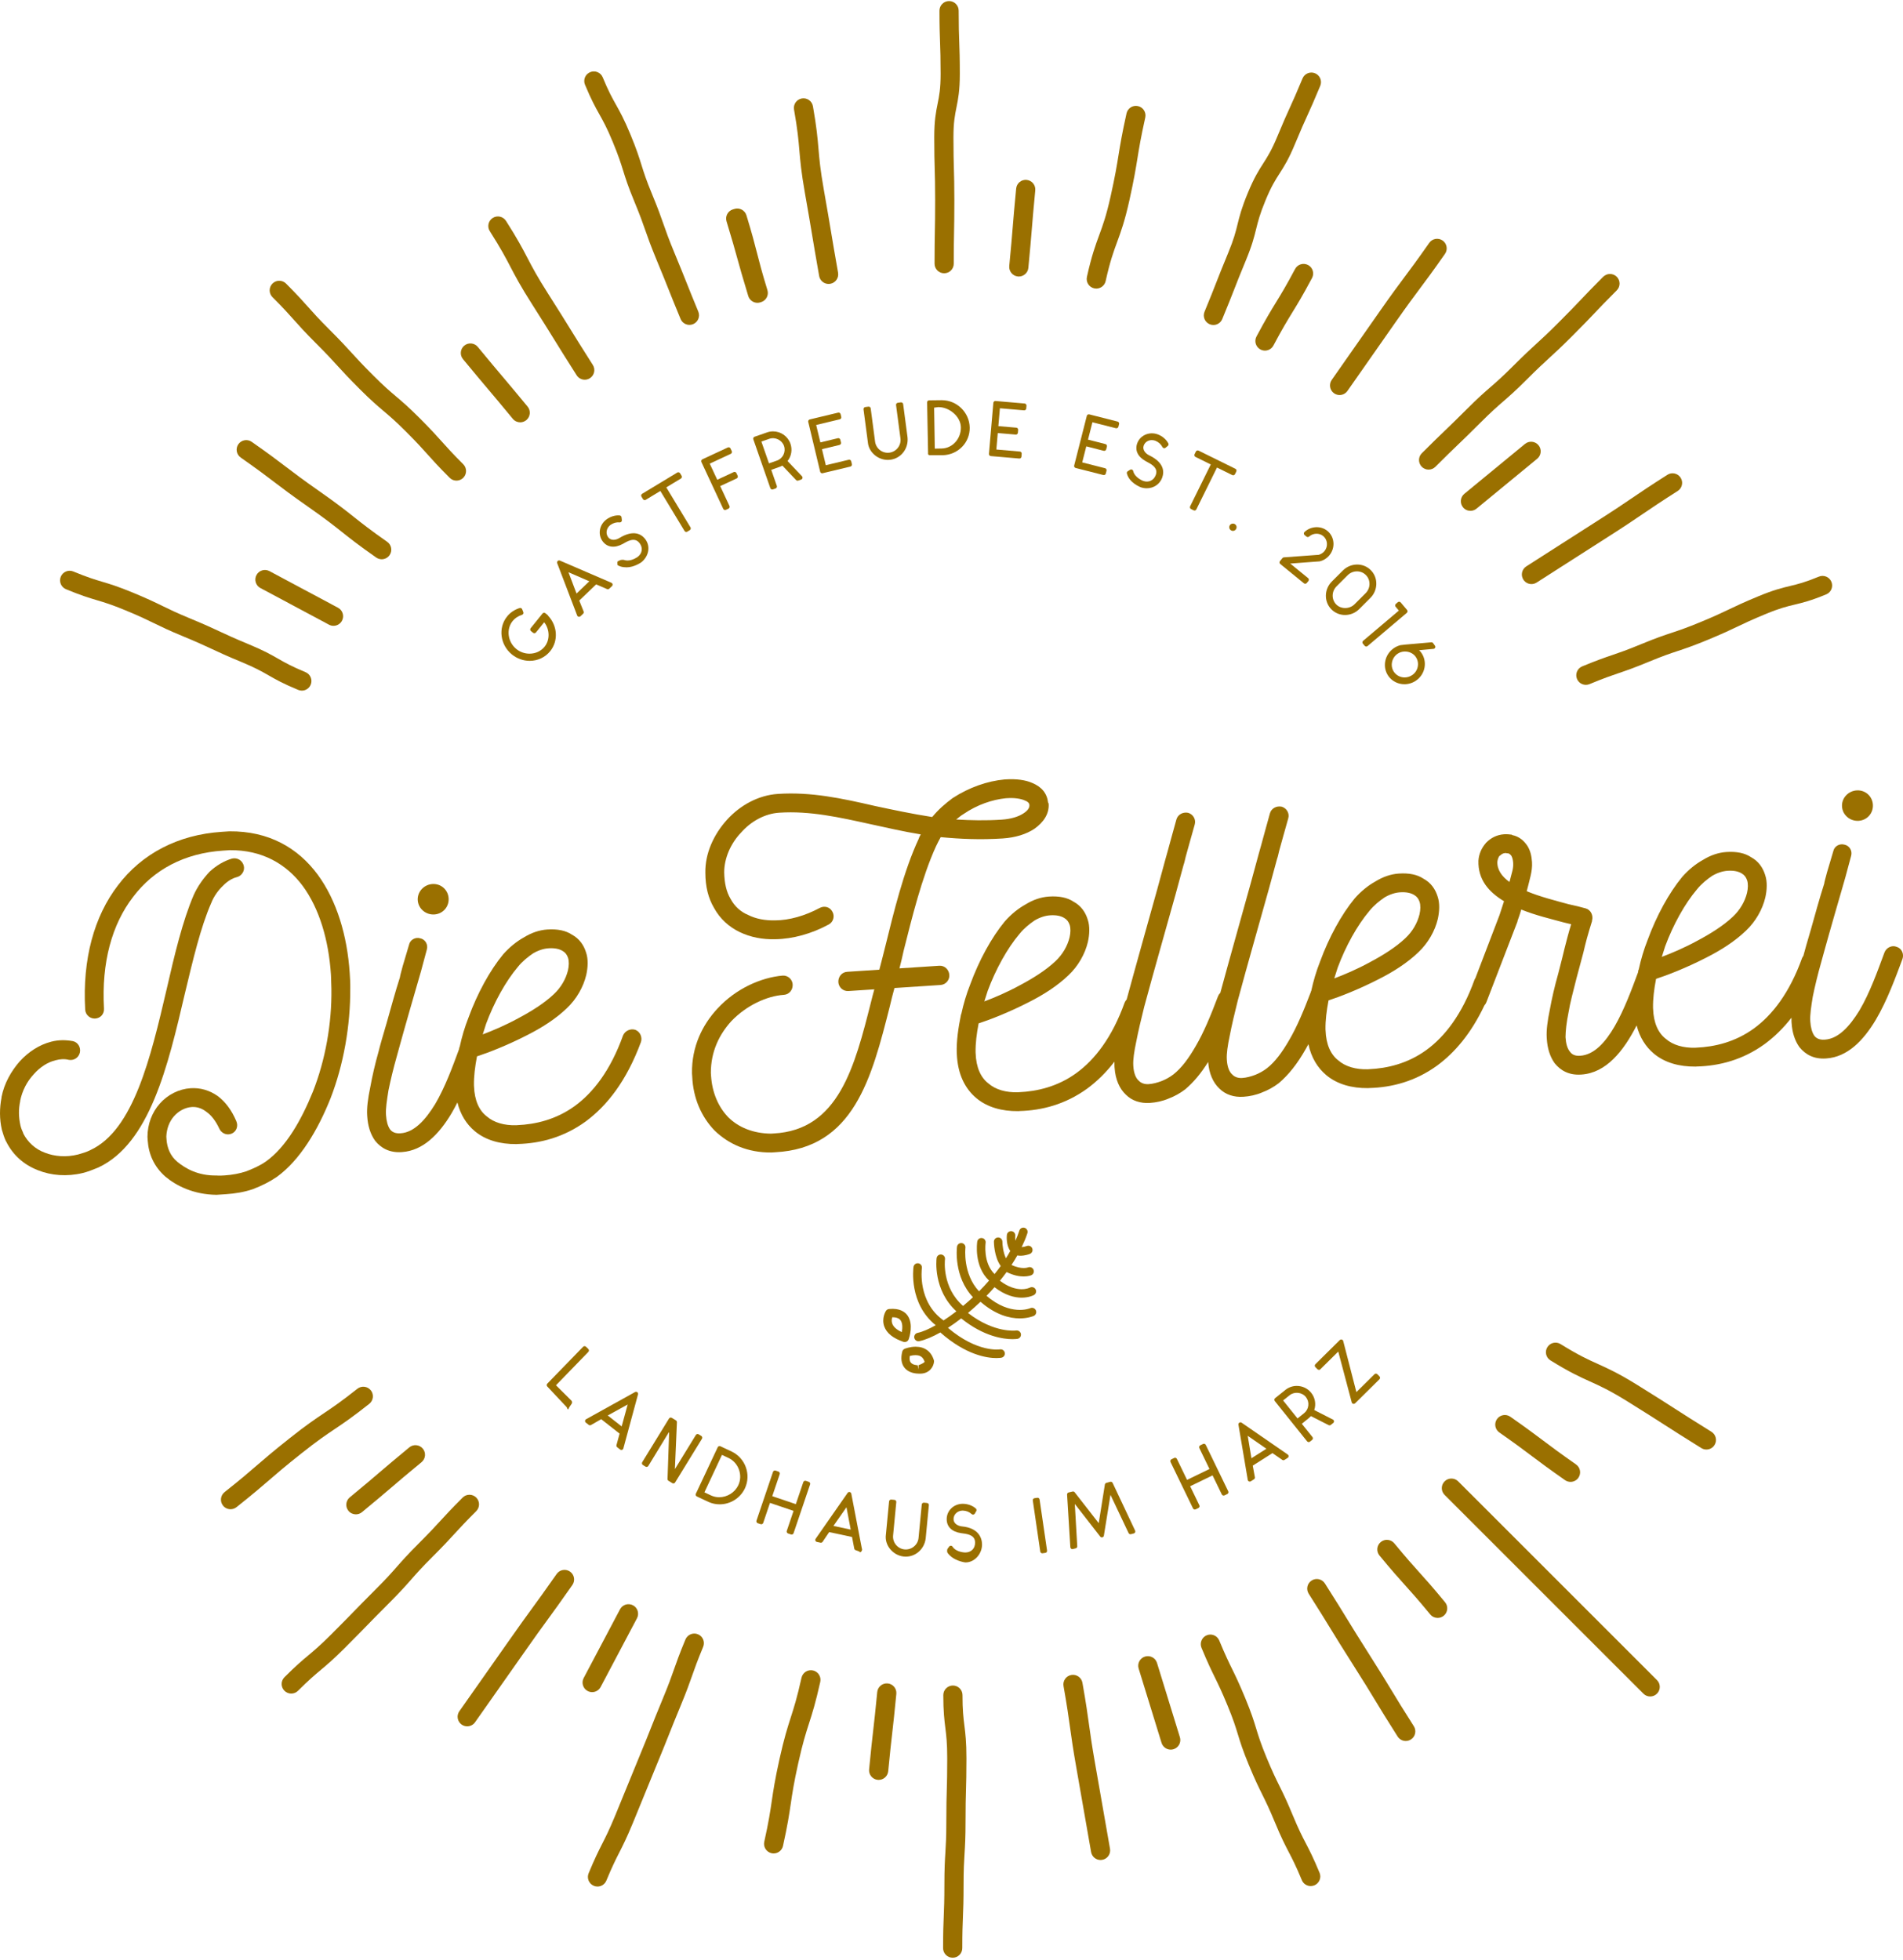 <?xml version="1.0" encoding="utf-8"?>
<!-- Generator: Adobe Illustrator 19.2.1, SVG Export Plug-In . SVG Version: 6.00 Build 0)  -->
<svg xmlns="http://www.w3.org/2000/svg" version="1.1" width="300" height="309"><svg xmlns:xlink="http://www.w3.org/1999/xlink" version="1.1" id="Ebene_1" x="0" y="0" viewBox="0 0 372.931 383.702" enable-background="new 0 0 372.931 383.702" xml:space="preserve" width="300" height="309">
<g>
	<path fill="#9A7000" d="M117.449,22.175c0.757,1.353,1.473,2.627,2.617,5.39c1.153,2.784,1.591,4.189,2.055,5.676   c0.468,1.502,0.952,3.055,2.173,5.999c1.165,2.814,1.653,4.212,2.17,5.694c0.513,1.465,1.042,2.979,2.248,5.894   c1.18,2.848,1.751,4.28,2.321,5.712c0.574,1.443,1.149,2.889,2.34,5.761c0.3,0.723,0.999,1.161,1.738,1.161   c0.24,0,0.483-0.045,0.718-0.144c0.96-0.397,1.416-1.497,1.018-2.456c-1.18-2.849-1.75-4.281-2.32-5.715   c-0.574-1.443-1.149-2.887-2.34-5.759c-1.166-2.813-1.653-4.213-2.171-5.695c-0.513-1.465-1.042-2.979-2.248-5.892   c-1.154-2.788-1.593-4.194-2.057-5.68c-0.468-1.501-0.952-3.053-2.171-5.995c-1.229-2.968-2.032-4.401-2.809-5.789   c-0.757-1.352-1.473-2.628-2.617-5.39c-0.396-0.959-1.5-1.416-2.456-1.017c-0.96,0.396-1.416,1.497-1.018,2.456   C115.87,19.352,116.673,20.787,117.449,22.175z"/>
	<path fill="#9A7000" d="M57.578,62.458c1.033,1.164,2.101,2.365,4.333,4.598c2.166,2.164,3.196,3.295,4.229,4.428   c1.061,1.163,2.121,2.327,4.344,4.549c2.245,2.245,3.482,3.291,4.678,4.303c1.189,1.006,2.312,1.958,4.447,4.093   c2.151,2.149,3.138,3.254,4.182,4.423c1.034,1.157,2.103,2.351,4.331,4.581c0.367,0.367,0.849,0.551,1.33,0.551   c0.48,0,0.963-0.184,1.33-0.551c0.733-0.736,0.733-1.926,0-2.661c-2.155-2.153-3.143-3.257-4.187-4.427   c-1.033-1.156-2.102-2.351-4.326-4.576c-2.246-2.246-3.482-3.291-4.678-4.304c-1.189-1.008-2.312-1.956-4.447-4.092   c-2.161-2.161-3.193-3.291-4.225-4.423c-1.061-1.164-2.121-2.328-4.348-4.554c-2.155-2.154-3.141-3.261-4.184-4.437   c-1.033-1.16-2.101-2.362-4.334-4.595c-0.733-0.733-1.926-0.733-2.659,0c-0.734,0.736-0.734,1.927,0,2.661   C55.548,60.177,56.535,61.285,57.578,62.458z"/>
	<path fill="#9A7000" d="M12.93,115.265c2.953,1.224,4.518,1.692,6.031,2.144c1.49,0.444,2.896,0.863,5.674,2.014   c2.811,1.166,4.142,1.816,5.55,2.505c1.398,0.682,2.844,1.39,5.763,2.598c2.821,1.17,4.208,1.817,5.594,2.464   c1.426,0.667,2.849,1.331,5.754,2.534c2.749,1.139,4.015,1.864,5.354,2.632c1.382,0.79,2.812,1.609,5.783,2.839   c0.235,0.098,0.479,0.145,0.719,0.145c0.738,0,1.438-0.437,1.738-1.163c0.398-0.959-0.059-2.059-1.018-2.456   c-2.75-1.139-4.016-1.864-5.355-2.631c-1.382-0.791-2.812-1.609-5.783-2.839c-2.827-1.172-4.214-1.82-5.602-2.467   c-1.422-0.665-2.847-1.332-5.745-2.531c-2.812-1.166-4.142-1.816-5.55-2.505c-1.397-0.683-2.844-1.391-5.762-2.598   c-2.957-1.227-4.523-1.694-6.038-2.146c-1.489-0.443-2.896-0.864-5.669-2.013c-0.955-0.396-2.059,0.059-2.456,1.017   C11.514,113.768,11.97,114.868,12.93,115.265z"/>
	<path fill="#9A7000" d="M156.653,29.281c0.176,2.068,0.357,4.209,1.089,8.351c0.716,4.052,1.054,6.08,1.392,8.109   c0.339,2.036,0.68,4.074,1.397,8.143c0.161,0.912,0.955,1.555,1.85,1.555c0.109,0,0.22-0.011,0.329-0.03   c1.023-0.179,1.706-1.156,1.525-2.179c-0.716-4.05-1.054-6.078-1.392-8.108c-0.339-2.036-0.68-4.073-1.397-8.142   c-0.703-3.977-0.87-5.939-1.047-8.016c-0.176-2.069-0.357-4.209-1.089-8.352c-0.181-1.023-1.155-1.703-2.179-1.524   c-1.023,0.179-1.706,1.156-1.525,2.178C156.31,25.241,156.477,27.204,156.653,29.281z"/>
	<path fill="#9A7000" d="M100.035,52.099c0.959,1.836,1.952,3.736,4.21,7.278c2.207,3.463,3.286,5.211,4.367,6.958   c1.086,1.758,2.173,3.516,4.394,7.002c0.359,0.562,0.967,0.871,1.587,0.871c0.347,0,0.696-0.096,1.009-0.296   c0.876-0.557,1.134-1.721,0.576-2.596c-2.207-3.463-3.286-5.21-4.367-6.957c-1.086-1.757-2.173-3.516-4.394-7.001   c-2.17-3.406-3.083-5.151-4.047-6.999c-0.959-1.837-1.952-3.739-4.21-7.279c-0.559-0.878-1.726-1.133-2.596-0.576   c-0.876,0.559-1.134,1.72-0.575,2.596C98.157,48.504,99.069,50.251,100.035,52.099z"/>
	<path fill="#9A7000" d="M47.176,89.465c3.347,2.342,4.974,3.581,6.601,4.82c1.627,1.239,3.312,2.52,6.721,4.906   c3.331,2.331,4.881,3.563,6.521,4.864c1.612,1.28,3.28,2.603,6.705,5c0.328,0.228,0.703,0.341,1.076,0.341   c0.593,0,1.176-0.28,1.542-0.803c0.596-0.85,0.389-2.023-0.463-2.618c-3.331-2.332-4.881-3.563-6.521-4.865   c-1.612-1.281-3.28-2.603-6.705-5c-3.346-2.342-4.973-3.58-6.6-4.82c-1.628-1.239-3.312-2.52-6.721-4.906   c-0.851-0.595-2.021-0.388-2.619,0.463C46.118,87.696,46.325,88.87,47.176,89.465z"/>
	<path fill="#9A7000" d="M65.586,279.866c1.717-1.153,3.492-2.347,6.779-4.953c0.813-0.645,0.95-1.83,0.306-2.644   c-0.646-0.812-1.826-0.949-2.643-0.305c-3.171,2.514-4.808,3.616-6.54,4.78c-1.716,1.154-3.491,2.346-6.778,4.955   c-3.26,2.585-4.862,3.97-6.411,5.309c-1.52,1.313-3.091,2.673-6.289,5.208c-0.812,0.646-0.95,1.828-0.306,2.642   c0.372,0.468,0.921,0.711,1.476,0.711c0.409,0,0.821-0.133,1.168-0.406c3.259-2.586,4.861-3.97,6.411-5.309   c1.519-1.314,3.09-2.672,6.288-5.208C62.218,282.131,63.855,281.03,65.586,279.866z"/>
	<path fill="#9A7000" d="M272.742,331.131c-1.073-1.772-2.146-3.542-4.369-7.036c-2.204-3.464-3.276-5.212-4.349-6.962   c-1.08-1.765-2.162-3.529-4.382-7.018c-0.56-0.878-1.723-1.134-2.597-0.578c-0.876,0.559-1.134,1.72-0.576,2.596   c2.204,3.465,3.275,5.213,4.348,6.963c1.08,1.765,2.162,3.528,4.383,7.018c2.2,3.459,3.264,5.213,4.326,6.967   c1.073,1.771,2.145,3.542,4.369,7.036c0.358,0.563,0.967,0.872,1.588,0.872c0.346,0,0.695-0.096,1.009-0.295   c0.876-0.556,1.134-1.719,0.576-2.597C274.868,334.639,273.805,332.886,272.742,331.131z"/>
	<path fill="#9A7000" d="M335.395,280.393c-3.618-2.247-5.409-3.398-7.202-4.55c-1.804-1.159-3.607-2.319-7.25-4.581   c-3.736-2.321-5.791-3.249-7.778-4.147c-1.962-0.885-3.814-1.722-7.341-3.913c-0.883-0.547-2.041-0.276-2.589,0.606   c-0.548,0.882-0.276,2.043,0.605,2.589c3.735,2.32,5.79,3.248,7.776,4.145c1.963,0.886,3.815,1.723,7.342,3.914   c3.618,2.247,5.409,3.398,7.202,4.55c1.804,1.159,3.606,2.318,7.25,4.581c0.309,0.191,0.651,0.283,0.991,0.283   c0.629,0,1.242-0.314,1.599-0.888C336.549,282.101,336.277,280.939,335.395,280.393z"/>
	<path fill="#9A7000" d="M285.759,290.106c-0.733-0.734-1.926-0.734-2.659,0c-0.734,0.734-0.734,1.925,0,2.659l38.958,38.949   c0.366,0.367,0.849,0.551,1.329,0.551c0.481,0,0.963-0.185,1.33-0.551c0.734-0.734,0.734-1.925,0-2.66L285.759,290.106z"/>
	<path fill="#9A7000" d="M301.5,87.046c-0.657-0.8-1.847-0.914-2.647-0.255l-11.891,9.783c-0.801,0.662-0.914,1.847-0.254,2.648   c0.371,0.45,0.909,0.685,1.452,0.685c0.421,0,0.845-0.143,1.195-0.43l11.891-9.783C302.047,89.032,302.16,87.848,301.5,87.046z"/>
	<path fill="#9A7000" d="M183.264,39.082c0,3.08-0.029,4.619-0.059,6.158c-0.028,1.556-0.059,3.115-0.059,6.228   c0,1.039,0.843,1.88,1.881,1.88c1.038,0,1.881-0.84,1.881-1.88c0-3.078,0.029-4.617,0.058-6.156   c0.029-1.557,0.059-3.115,0.059-6.229c0-3.125-0.046-4.687-0.091-6.25c-0.043-1.538-0.087-3.074-0.087-6.147   c0-2.912,0.285-4.329,0.588-5.83c0.324-1.614,0.661-3.283,0.661-6.572c0-3.134-0.059-4.702-0.115-6.271   c-0.056-1.531-0.111-3.065-0.111-6.133c0-1.039-0.843-1.879-1.881-1.879c-1.038,0-1.882,0.84-1.882,1.879   c0,3.136,0.059,4.703,0.115,6.272c0.056,1.531,0.111,3.066,0.111,6.131c0,2.914-0.284,4.331-0.587,5.831   c-0.325,1.614-0.661,3.284-0.661,6.571c0,3.128,0.046,4.691,0.091,6.255C183.22,34.475,183.264,36.01,183.264,39.082z"/>
	<path fill="#9A7000" d="M93.327,293.281c-0.734-0.733-1.926-0.733-2.66,0c-2.217,2.217-3.277,3.375-4.337,4.531   c-1.035,1.128-2.068,2.256-4.231,4.419c-2.232,2.231-3.294,3.439-4.321,4.607c-1.033,1.175-2.01,2.286-4.157,4.433   c-2.197,2.197-3.283,3.312-4.367,4.425c-1.081,1.11-2.159,2.218-4.35,4.406c-2.135,2.134-3.263,3.082-4.457,4.083   c-1.206,1.008-2.449,2.053-4.702,4.303c-0.734,0.734-0.734,1.925,0,2.658c0.367,0.369,0.849,0.553,1.33,0.553   c0.48,0,0.961-0.185,1.329-0.552c2.135-2.134,3.264-3.08,4.457-4.081c1.206-1.01,2.449-2.053,4.702-4.303   c2.208-2.208,3.295-3.325,4.385-4.444c1.074-1.103,2.152-2.211,4.333-4.389c2.232-2.233,3.295-3.441,4.321-4.609   c1.033-1.175,2.01-2.286,4.157-4.432c2.222-2.22,3.282-3.377,4.344-4.537c1.031-1.125,2.064-2.253,4.225-4.411   C94.061,295.207,94.061,294.017,93.327,293.281z"/>
	<path fill="#9A7000" d="M136.783,320.078c-0.957-0.398-2.06,0.058-2.457,1.017c-1.205,2.908-1.736,4.422-2.25,5.885   c-0.52,1.478-1.011,2.876-2.175,5.689c-1.191,2.875-1.766,4.323-2.34,5.77c-0.568,1.435-1.137,2.869-2.316,5.718   c-1.191,2.873-1.773,4.313-2.356,5.755c-0.58,1.433-1.16,2.868-2.344,5.727c-1.159,2.796-1.827,4.111-2.535,5.503   c-0.708,1.397-1.441,2.84-2.656,5.773c-0.396,0.96,0.059,2.061,1.017,2.458c0.235,0.097,0.479,0.144,0.718,0.144   c0.739,0,1.439-0.437,1.738-1.162c1.159-2.799,1.828-4.116,2.537-5.508c0.708-1.396,1.441-2.838,2.654-5.769   c1.191-2.874,1.773-4.316,2.356-5.755c0.58-1.434,1.16-2.869,2.344-5.727c1.191-2.876,1.766-4.323,2.34-5.77   c0.568-1.435,1.138-2.87,2.317-5.72c1.205-2.907,1.735-4.419,2.249-5.88c0.52-1.482,1.01-2.878,2.175-5.693   C138.198,321.575,137.742,320.475,136.783,320.078z"/>
	<path fill="#9A7000" d="M188.621,331.999c0-1.041-0.843-1.881-1.881-1.881s-1.881,0.84-1.881,1.881   c0,3.211,0.203,4.844,0.399,6.423c0.19,1.533,0.369,2.979,0.369,5.958c0,3.074-0.042,4.609-0.086,6.145   c-0.045,1.563-0.09,3.125-0.09,6.251c0,3.044-0.091,4.521-0.186,6.087c-0.096,1.552-0.194,3.158-0.194,6.316   c0,3.064-0.062,4.595-0.125,6.127c-0.064,1.57-0.129,3.141-0.129,6.279c0,1.039,0.844,1.879,1.882,1.879   c1.037,0,1.881-0.84,1.881-1.879c0-3.064,0.062-4.594,0.125-6.127c0.064-1.57,0.128-3.139,0.128-6.279   c0-3.043,0.091-4.521,0.187-6.085c0.096-1.555,0.195-3.161,0.195-6.319c0-3.073,0.042-4.609,0.086-6.146   c0.045-1.562,0.09-3.125,0.09-6.251c0-3.211-0.204-4.844-0.4-6.422C188.8,336.425,188.621,334.978,188.621,331.999z"/>
	<path fill="#9A7000" d="M255.905,361.043c-0.72-1.382-1.398-2.688-2.553-5.475c-1.211-2.928-1.928-4.373-2.621-5.77   c-0.695-1.403-1.352-2.728-2.514-5.533c-1.148-2.78-1.578-4.185-2.032-5.67c-0.46-1.506-0.935-3.064-2.154-6.011   c-1.209-2.919-1.915-4.363-2.6-5.759c-0.688-1.404-1.337-2.731-2.498-5.535c-0.397-0.959-1.502-1.415-2.457-1.016   c-0.959,0.396-1.414,1.497-1.018,2.456c1.205,2.911,1.912,4.355,2.595,5.75c0.689,1.406,1.34,2.732,2.503,5.543   c1.149,2.778,1.577,4.183,2.032,5.669c0.46,1.508,0.935,3.065,2.155,6.012c1.209,2.922,1.926,4.367,2.618,5.764   c0.695,1.401,1.353,2.728,2.516,5.538c1.216,2.939,1.966,4.379,2.689,5.773c0.72,1.382,1.399,2.689,2.554,5.481   c0.301,0.725,1.001,1.161,1.739,1.161c0.238,0,0.483-0.046,0.719-0.142c0.959-0.397,1.414-1.497,1.019-2.458   C257.379,363.88,256.629,362.439,255.905,361.043z"/>
	<path fill="#9A7000" d="M321.656,126.018c-2.804,1.161-4.203,1.639-5.683,2.143c-1.474,0.502-2.994,1.021-5.911,2.227   c-0.959,0.398-1.415,1.498-1.017,2.457c0.299,0.724,0.999,1.161,1.738,1.161c0.24,0,0.483-0.045,0.718-0.142   c2.805-1.164,4.203-1.638,5.684-2.144c1.473-0.5,2.994-1.018,5.911-2.227c2.8-1.159,4.2-1.625,5.684-2.118   c1.481-0.492,3.013-1,5.938-2.212c2.911-1.205,4.358-1.897,5.759-2.565c1.417-0.678,2.755-1.319,5.573-2.484   c2.728-1.131,4.141-1.471,5.637-1.828c1.572-0.377,3.196-0.768,6.197-2.01c0.96-0.398,1.415-1.498,1.018-2.457   c-0.397-0.96-1.497-1.416-2.456-1.019c-2.728,1.13-4.14,1.469-5.636,1.829c-1.572,0.377-3.197,0.767-6.198,2.009   c-2.91,1.206-4.358,1.898-5.758,2.567c-1.417,0.678-2.756,1.319-5.574,2.486c-2.801,1.16-4.201,1.624-5.685,2.118   C326.113,124.299,324.581,124.807,321.656,126.018z"/>
	<path fill="#9A7000" d="M278.632,88.616c-0.733,0.734-0.733,1.925,0,2.659c0.367,0.368,0.85,0.55,1.33,0.55   c0.481,0,0.963-0.183,1.33-0.55c2.18-2.179,3.29-3.245,4.402-4.312c1.122-1.076,2.248-2.155,4.447-4.355   c2.143-2.142,3.257-3.107,4.437-4.133c1.178-1.024,2.395-2.078,4.632-4.314c2.162-2.163,3.291-3.197,4.42-4.229   c1.161-1.064,2.323-2.124,4.547-4.35c2.21-2.211,3.287-3.344,4.364-4.478c1.06-1.117,2.119-2.233,4.296-4.41   c0.734-0.732,0.734-1.925,0-2.659c-0.734-0.734-1.926-0.734-2.66,0c-2.21,2.21-3.287,3.345-4.364,4.478   c-1.059,1.117-2.119,2.232-4.296,4.409c-2.165,2.166-3.294,3.2-4.426,4.234c-1.159,1.061-2.32,2.124-4.541,4.344   c-2.142,2.144-3.257,3.111-4.436,4.135c-1.177,1.02-2.395,2.078-4.632,4.313c-2.172,2.172-3.282,3.236-4.391,4.3   C281.965,85.33,280.839,86.408,278.632,88.616z"/>
	<path fill="#9A7000" d="M237.069,63.34c0.234,0.099,0.479,0.144,0.718,0.144c0.739,0,1.439-0.437,1.738-1.161   c1.193-2.878,1.759-4.33,2.326-5.78c0.559-1.435,1.117-2.868,2.296-5.711c1.239-2.994,1.638-4.61,2.023-6.175   c0.368-1.494,0.716-2.905,1.849-5.638c1.121-2.71,1.902-3.931,2.731-5.222c0.88-1.374,1.791-2.792,3.04-5.812   c1.172-2.831,1.809-4.228,2.443-5.624c0.65-1.43,1.299-2.856,2.498-5.752c0.397-0.959-0.058-2.06-1.018-2.457   c-0.956-0.398-2.059,0.058-2.457,1.017c-1.175,2.839-1.81,4.236-2.447,5.634c-0.647,1.425-1.297,2.851-2.493,5.742   c-1.123,2.709-1.904,3.931-2.732,5.222c-0.881,1.373-1.792,2.793-3.041,5.812c-1.241,2.994-1.64,4.614-2.024,6.177   c-0.368,1.493-0.716,2.904-1.846,5.635c-1.193,2.878-1.759,4.33-2.326,5.782c-0.559,1.433-1.118,2.866-2.295,5.709   C235.654,61.843,236.109,62.943,237.069,63.34z"/>
	<path fill="#9A7000" d="M111.709,307.792c-0.853-0.595-2.023-0.389-2.619,0.463c-2.355,3.361-3.564,5.02-4.774,6.68   c-1.22,1.672-2.439,3.347-4.814,6.736c-2.362,3.375-3.55,5.057-4.738,6.739c-1.189,1.685-2.379,3.369-4.747,6.748   c-0.596,0.852-0.389,2.024,0.462,2.621c0.328,0.229,0.704,0.34,1.077,0.34c0.593,0,1.177-0.28,1.542-0.803   c2.362-3.372,3.551-5.054,4.739-6.737c1.189-1.685,2.379-3.371,4.746-6.749c2.354-3.362,3.563-5.02,4.774-6.68   c1.22-1.673,2.439-3.347,4.814-6.737C112.767,309.561,112.56,308.389,111.709,307.792z"/>
	<path fill="#9A7000" d="M159.316,327.161c-1.008-0.222-2.017,0.416-2.243,1.429c-0.873,3.938-1.474,5.813-2.111,7.797   c-0.635,1.978-1.29,4.023-2.202,8.131c-0.907,4.089-1.217,6.202-1.518,8.244c-0.304,2.067-0.591,4.021-1.469,7.978   c-0.225,1.015,0.415,2.017,1.429,2.242c0.137,0.031,0.274,0.045,0.408,0.045c0.862,0,1.64-0.597,1.835-1.473   c0.907-4.089,1.218-6.201,1.52-8.244c0.304-2.068,0.591-4.021,1.469-7.978c0.873-3.939,1.475-5.814,2.111-7.797   c0.635-1.979,1.29-4.023,2.202-8.131C160.97,328.39,160.33,327.386,159.316,327.161z"/>
	<path fill="#9A7000" d="M214.684,345.862c-0.71-4.023-0.99-6.048-1.268-8.073c-0.285-2.061-0.568-4.12-1.291-8.215   c-0.181-1.024-1.164-1.704-2.18-1.525c-1.021,0.181-1.705,1.156-1.524,2.179c0.711,4.023,0.989,6.048,1.268,8.074   c0.285,2.061,0.569,4.122,1.292,8.215l2.843,16.239c0.161,0.913,0.954,1.555,1.85,1.555c0.108,0,0.219-0.009,0.329-0.029   c1.023-0.18,1.705-1.154,1.524-2.178L214.684,345.862z"/>
	<path fill="#9A7000" d="M300.209,285.16c1.603,1.205,3.205,2.409,6.486,4.706c0.328,0.231,0.705,0.342,1.078,0.342   c0.592,0,1.176-0.279,1.542-0.801c0.596-0.851,0.389-2.025-0.462-2.619c-3.23-2.264-4.808-3.45-6.384-4.634   c-1.603-1.205-3.205-2.412-6.486-4.71c-0.852-0.595-2.025-0.39-2.62,0.461c-0.596,0.852-0.389,2.025,0.462,2.621   C297.056,282.788,298.632,283.972,300.209,285.16z"/>
	<path fill="#9A7000" d="M306.066,106.336c-1.739,1.119-3.471,2.233-6.959,4.455c-0.876,0.558-1.134,1.721-0.576,2.597   c0.359,0.562,0.967,0.87,1.587,0.87c0.347,0,0.696-0.095,1.009-0.293c3.496-2.229,5.23-3.344,6.975-4.464   c1.723-1.108,3.454-2.22,6.909-4.422c3.505-2.233,5.222-3.401,6.94-4.571c1.69-1.147,3.383-2.301,6.828-4.496   c0.876-0.558,1.134-1.721,0.576-2.596c-0.56-0.878-1.723-1.132-2.596-0.575c-3.495,2.226-5.211,3.393-6.925,4.558   c-1.694,1.153-3.388,2.305-6.845,4.508C309.528,104.111,307.794,105.228,306.066,106.336z"/>
	<path fill="#9A7000" d="M261.437,76.87c0.328,0.229,0.705,0.34,1.078,0.34c0.593,0,1.176-0.279,1.542-0.802l9.452-13.504   c2.348-3.35,3.572-4.99,4.797-6.629c1.242-1.663,2.485-3.325,4.865-6.725c0.596-0.85,0.389-2.023-0.461-2.619   c-0.852-0.596-2.025-0.39-2.62,0.46c-2.348,3.352-3.572,4.993-4.797,6.631c-1.242,1.663-2.485,3.325-4.865,6.725l-9.452,13.504   C260.38,75.101,260.587,76.272,261.437,76.87z"/>
	<path fill="#9A7000" d="M214.432,56.304c0.138,0.03,0.274,0.045,0.409,0.045c0.862,0,1.64-0.598,1.835-1.474   c0.866-3.9,1.542-5.739,2.258-7.685c0.728-1.976,1.48-4.02,2.4-8.169c0.904-4.075,1.244-6.174,1.572-8.204   c0.334-2.067,0.65-4.02,1.532-7.989c0.224-1.015-0.414-2.019-1.429-2.244c-1.02-0.225-2.018,0.414-2.244,1.428   c-0.904,4.076-1.244,6.175-1.572,8.204c-0.334,2.069-0.65,4.021-1.532,7.99c-0.865,3.9-1.542,5.738-2.258,7.685   c-0.728,1.977-1.479,4.021-2.4,8.165C212.779,55.075,213.417,56.079,214.432,56.304z"/>
	<path fill="#9A7000" d="M95.627,76.04c1.227,1.451,2.452,2.901,4.868,5.832c0.372,0.452,0.91,0.685,1.452,0.685   c0.422,0,0.845-0.142,1.195-0.429c0.801-0.662,0.915-1.846,0.255-2.649c-2.432-2.947-3.664-4.408-4.897-5.867   c-1.226-1.45-2.451-2.902-4.867-5.833c-0.659-0.8-1.844-0.914-2.648-0.254c-0.801,0.661-0.914,1.847-0.254,2.648   C93.162,73.121,94.395,74.581,95.627,76.04z"/>
	<path fill="#9A7000" d="M66.241,118.897c-3.359-1.784-5.036-2.686-6.712-3.586c-1.679-0.903-3.359-1.804-6.727-3.595   c-0.919-0.488-2.057-0.141-2.543,0.778c-0.487,0.918-0.14,2.057,0.777,2.544c3.359,1.784,5.036,2.686,6.713,3.586   c1.679,0.901,3.358,1.805,6.726,3.595c0.282,0.149,0.584,0.22,0.882,0.22c0.672,0,1.323-0.362,1.661-0.998   C67.505,120.524,67.158,119.387,66.241,118.897z"/>
	<path fill="#9A7000" d="M80.215,283.444c-2.951,2.434-4.405,3.676-5.86,4.919c-1.441,1.233-2.883,2.466-5.81,4.878   c-0.8,0.662-0.914,1.846-0.254,2.649c0.372,0.45,0.91,0.683,1.452,0.683c0.422,0,0.846-0.141,1.195-0.43   c2.951-2.435,4.405-3.676,5.86-4.918c1.441-1.234,2.883-2.466,5.809-4.878c0.801-0.661,0.915-1.847,0.255-2.648   C82.203,282.897,81.015,282.783,80.215,283.444z"/>
	<path fill="#9A7000" d="M117.702,330.415c1.791-3.367,2.68-5.055,3.567-6.745c0.886-1.685,1.769-3.369,3.559-6.728   c0.486-0.916,0.14-2.057-0.777-2.544c-0.919-0.487-2.056-0.141-2.544,0.778c-1.791,3.367-2.68,5.055-3.567,6.745   c-0.885,1.685-1.77,3.368-3.559,6.728c-0.486,0.916-0.139,2.055,0.778,2.544c0.28,0.148,0.583,0.22,0.882,0.22   C116.713,331.414,117.363,331.052,117.702,330.415z"/>
	<path fill="#9A7000" d="M173.964,329.707c-1.034-0.093-1.952,0.66-2.052,1.694c-0.363,3.775-0.577,5.66-0.793,7.542   c-0.216,1.901-0.433,3.803-0.799,7.611c-0.101,1.032,0.658,1.951,1.691,2.051c0.062,0.004,0.122,0.007,0.183,0.007   c0.957,0,1.775-0.728,1.869-1.701c0.363-3.773,0.578-5.658,0.793-7.543c0.216-1.9,0.433-3.801,0.799-7.609   C175.756,330.727,174.997,329.81,173.964,329.707z"/>
	<path fill="#9A7000" d="M228.979,332.964c-0.564-1.817-1.129-3.633-2.241-7.273c-0.304-0.994-1.354-1.551-2.349-1.248   c-0.993,0.305-1.552,1.354-1.249,2.348c1.115,3.647,1.682,5.469,2.247,7.29c0.564,1.817,1.129,3.634,2.241,7.273   c0.248,0.809,0.993,1.331,1.797,1.331c0.184,0,0.367-0.027,0.552-0.083c0.993-0.303,1.552-1.354,1.249-2.348   C230.111,336.606,229.545,334.784,228.979,332.964z"/>
	<path fill="#9A7000" d="M278.161,307.96c-1.241-1.378-2.525-2.804-4.921-5.71c-0.661-0.801-1.845-0.917-2.647-0.256   c-0.802,0.661-0.916,1.846-0.256,2.646c2.449,2.972,3.76,4.429,5.027,5.836c1.242,1.378,2.525,2.804,4.922,5.71   c0.372,0.452,0.909,0.686,1.452,0.686c0.42,0,0.844-0.141,1.194-0.43c0.802-0.661,0.915-1.847,0.255-2.647   C280.74,310.823,279.43,309.368,278.161,307.96z"/>
	<path fill="#9A7000" d="M257.121,54.272c0.486-0.918,0.139-2.056-0.778-2.543c-0.92-0.486-2.055-0.141-2.543,0.778   c-1.76,3.312-2.716,4.868-3.725,6.515c-0.996,1.624-2.025,3.302-3.841,6.717c-0.487,0.916-0.14,2.055,0.777,2.544   c0.282,0.148,0.584,0.22,0.882,0.22c0.672,0,1.323-0.363,1.662-0.999c1.76-3.312,2.715-4.869,3.726-6.517   C254.275,59.366,255.306,57.687,257.121,54.272z"/>
	<path fill="#9A7000" d="M199.475,53.973c0.062,0.006,0.124,0.01,0.184,0.01c0.957,0,1.775-0.728,1.868-1.7   c0.369-3.807,0.525-5.713,0.68-7.619c0.154-1.891,0.308-3.782,0.674-7.561c0.101-1.035-0.656-1.955-1.689-2.053   c-1.036-0.104-1.954,0.656-2.054,1.688c-0.368,3.808-0.524,5.714-0.679,7.619c-0.154,1.893-0.308,3.784-0.674,7.564   C197.685,52.954,198.441,53.872,199.475,53.973z"/>
	<path fill="#9A7000" d="M144.493,50.44c0.512,1.849,1.023,3.697,2.143,7.364c0.249,0.81,0.994,1.331,1.798,1.331   c0.183,0,0.368-0.028,0.551-0.083c0.021-0.006,0.039-0.018,0.059-0.025c0.013-0.003,0.026-0.002,0.039-0.006   c0.011-0.004,0.021-0.01,0.032-0.013c0.009-0.003,0.019-0.001,0.029-0.004c0.993-0.305,1.552-1.356,1.249-2.349   c-1.102-3.6-1.575-5.456-2.034-7.252c-0.47-1.837-0.955-3.736-2.081-7.42c-0.305-0.994-1.362-1.549-2.349-1.248   c-0.033,0.01-0.061,0.027-0.092,0.039c-0.037,0.009-0.074,0.011-0.111,0.022c-0.02,0.006-0.036,0.017-0.056,0.023   c-0.014,0.004-0.028,0.004-0.042,0.008c-0.994,0.303-1.552,1.355-1.249,2.348C143.484,46.793,143.989,48.618,144.493,50.44z"/>
	<path fill="#9A7000" d="M199.121,260.54c-0.042,0.005-4.254,0.579-9.425-3.436c0.825-0.689,1.645-1.42,2.453-2.196   c3.004,2.617,5.755,3.261,7.677,3.261c1.628,0,2.663-0.444,2.757-0.484c0.416-0.188,0.602-0.672,0.419-1.09   c-0.182-0.417-0.662-0.61-1.09-0.428c-0.163,0.071-3.907,1.592-8.582-2.421c0.532-0.547,1.052-1.111,1.56-1.688   c2.101,1.615,3.953,2.051,5.316,2.051c1.443,0,2.341-0.474,2.414-0.515c0.398-0.218,0.543-0.714,0.327-1.116   c-0.214-0.401-0.716-0.551-1.118-0.342c-0.106,0.054-2.479,1.234-5.875-1.346c0.456-0.559,0.894-1.127,1.315-1.704   c1.364,0.681,2.5,0.867,3.329,0.867c0.933,0,1.477-0.233,1.52-0.251c0.413-0.185,0.595-0.663,0.417-1.079   c-0.177-0.417-0.661-0.612-1.079-0.444c-0.058,0.021-1.225,0.455-3.231-0.478c0.408-0.618,0.79-1.241,1.145-1.869   c0.202,0.036,0.407,0.058,0.606,0.058c0.91,0,1.72-0.306,1.848-0.358c0.426-0.168,0.634-0.651,0.466-1.076   c-0.17-0.427-0.65-0.634-1.078-0.466c-0.215,0.085-0.605,0.186-0.997,0.221c0.438-0.913,0.831-1.829,1.124-2.743   c0.141-0.436-0.101-0.905-0.536-1.043c-0.442-0.141-0.902,0.102-1.043,0.537c-0.213,0.667-0.477,1.331-0.77,1.992   c-0.051-0.398-0.044-0.774-0.024-0.964c0.049-0.456-0.278-0.866-0.733-0.915c-0.448-0.052-0.865,0.274-0.916,0.729   c-0.024,0.22-0.182,1.939,0.664,3.152c-0.268,0.482-0.543,0.962-0.845,1.434c-0.55-1.129-0.696-2.641-0.698-3.258   c-0.002-0.457-0.372-0.828-0.83-0.828h-0.001c-0.458,0-0.829,0.371-0.829,0.828c0,0.133,0.022,2.955,1.331,4.769   c-0.385,0.536-0.789,1.062-1.206,1.581c-2.295-2.247-1.755-6.076-1.75-6.117c0.067-0.453-0.242-0.875-0.695-0.943   c-0.457-0.069-0.876,0.241-0.945,0.692c-0.031,0.208-0.699,4.818,2.314,7.643c-0.636,0.727-1.287,1.437-1.96,2.111   c-3.247-3.459-2.679-8.479-2.673-8.532c0.056-0.453-0.267-0.869-0.721-0.925c-0.449-0.059-0.868,0.266-0.927,0.719   c-0.031,0.247-0.682,5.866,3.124,9.889c-0.642,0.599-1.288,1.17-1.935,1.709c-4.159-3.632-3.573-8.92-3.544-9.152   c0.056-0.455-0.267-0.87-0.721-0.926c-0.459-0.059-0.867,0.264-0.925,0.715c-0.034,0.267-0.723,6.209,3.878,10.421   c-0.86,0.664-1.7,1.251-2.513,1.78c-5.077-3.584-4.286-9.983-4.248-10.261c0.063-0.453-0.254-0.873-0.707-0.936   c-0.452-0.06-0.871,0.253-0.936,0.706c-0.043,0.31-0.935,7.205,4.355,11.429c-1.379,0.779-2.608,1.307-3.556,1.503   c-0.448,0.093-0.736,0.53-0.645,0.98c0.081,0.391,0.426,0.661,0.812,0.661c0.056,0,0.112-0.005,0.169-0.018   c1.172-0.242,2.587-0.842,4.122-1.707c5.011,4.425,9.144,5.02,10.972,5.02c0.599,0,0.95-0.062,1.005-0.073   c0.447-0.086,0.739-0.517,0.655-0.966c-0.083-0.448-0.515-0.744-0.964-0.665c-0.047,0.008-4.377,0.696-10.175-4.22   c0.849-0.548,1.721-1.168,2.601-1.847c4.448,3.582,8.319,4.065,10.05,4.065c0.571,0,0.91-0.052,0.962-0.06   c0.451-0.073,0.756-0.497,0.685-0.948C199.997,260.778,199.57,260.472,199.121,260.54z"/>
	<path fill="#9A7000" d="M179.433,263.719c-1.124,0-2.084,0.383-2.124,0.398c-0.247,0.099-0.432,0.311-0.496,0.569   c-0.324,1.303-0.18,2.358,0.428,3.138c0.856,1.094,2.343,1.164,2.758,1.17c0.105,0.009,0.206,0.007,0.303,0.007h0.002   c1.871,0,2.662-1.401,2.735-2.348c0.009-0.102-0.003-0.204-0.032-0.302C182.491,264.651,181.223,263.719,179.433,263.719z    M180,267.35v0.83l-0.173-0.838c-0.103,0-0.944-0.014-1.354-0.542c-0.224-0.285-0.257-0.711-0.176-1.271   c0.281-0.073,0.697-0.151,1.117-0.151c0.989,0,1.465,0.408,1.784,1.278C181.126,266.938,180,267.35,180,267.35z"/>
	<path fill="#9A7000" d="M174.229,256.327c-0.255,0.026-0.483,0.167-0.62,0.382c-0.037,0.059-0.889,1.434-0.326,3.025   c0.469,1.323,1.729,2.341,3.75,3.025c0.088,0.031,0.178,0.043,0.267,0.043c0.341,0,0.661-0.211,0.782-0.551   c0.104-0.295,0.984-2.93-0.228-4.645C177.376,256.934,176.364,256.122,174.229,256.327z M176.73,260.86   c-1.002-0.458-1.645-1.025-1.877-1.661c-0.177-0.484-0.098-0.944,0.002-1.245c0.766-0.025,1.346,0.19,1.642,0.609   C176.912,259.15,176.866,260.117,176.73,260.86z"/>
	<path fill="#9A7000" d="M49.479,232.869c1.719-0.642,3.339-1.453,4.772-2.427c4.54-3.293,8.029-9.158,10.524-15.399   c2.561-6.598,3.906-14.26,3.866-21.566c0.018-1.058-0.045-2.023-0.109-2.987c-0.479-7.278-2.518-14.189-6.289-19.313   c-3.865-5.206-9.544-8.531-17.289-8.462c-0.526,0.035-1.053,0.069-1.491,0.098c-8.593,0.565-15.658,4.288-20.357,10.497   c-4.623,6.028-6.98,14.373-6.411,24.375c0.069,1.052,0.998,1.784,1.962,1.721c1.052-0.069,1.79-0.911,1.72-1.962   c-0.506-9.037,1.558-16.483,5.696-21.863c4.05-5.374,10.091-8.589,17.632-9.085c0.526-0.035,0.965-0.064,1.315-0.086   c6.337-0.064,11.099,2.705,14.286,6.986c3.287,4.451,5.104,10.673,5.542,17.337c0.069,1.052,0.04,1.935,0.097,2.812   c0.099,6.863-1.193,13.993-3.607,20.141c-2.273,5.609-5.271,10.914-9.225,13.727c-1.094,0.777-2.462,1.396-3.837,1.926   c-1.292,0.437-2.771,0.711-4.262,0.809c-0.526,0.035-1.052,0.069-1.584,0.016c-3.607,0.061-6.078-1.361-7.661-2.667   c-1.396-1.141-2.031-2.772-2.141-4.438c-0.005-0.088-0.017-0.264-0.035-0.526c0.072-1.59,0.599-2.946,1.5-3.974   c0.901-1.028,2.175-1.729,3.492-1.815c0.964-0.063,1.952,0.224,2.88,0.956c0.922,0.644,1.787,1.732,2.504,3.27   c0.414,0.942,1.501,1.399,2.443,0.985c0.942-0.414,1.311-1.495,0.896-2.436c-0.939-2.228-2.188-3.819-3.579-4.873   c-1.665-1.212-3.546-1.704-5.387-1.583c-2.28,0.15-4.497,1.264-6.053,3.04c-1.475,1.682-2.382,3.943-2.391,6.497   c0.011,0.175,0.029,0.439,0.046,0.702c0.173,2.63,1.217,5.116,3.459,7.082c2.144,1.796,5.515,3.512,10.01,3.569   c0.526-0.034,1.14-0.075,1.842-0.121C46.1,233.707,47.842,233.417,49.479,232.869z"/>
	<path fill="#9A7000" d="M41.388,176.775c0.528-1.355,1.418-2.559,2.33-3.412c0.825-0.846,1.755-1.436,2.708-1.675   c0.953-0.239,1.591-1.25,1.352-2.203c-0.245-1.04-1.255-1.679-2.295-1.434c-1.556,0.454-3.082,1.348-4.41,2.58   c-1.234,1.314-2.364,2.885-3.131,4.609c-2.138,4.984-3.729,11.605-5.301,18.49c-3.093,13.237-6.467,27.55-14.929,31.453   c-0.766,0.402-1.631,0.635-2.409,0.862c-2.338,0.594-4.642,0.393-6.54-0.362c-1.805-0.674-3.301-1.985-4.212-3.774l-0.006-0.087   c-0.204-0.427-0.414-0.941-0.536-1.462c-0.373-1.649-0.389-3.233-0.048-4.753l-0.006-0.088c0.399-1.963,1.336-3.786,2.652-5.194   c1.229-1.402,2.75-2.382,4.311-2.749c0.866-0.233,1.742-0.291,2.549-0.079c1.069,0.194,1.994-0.484,2.193-1.465   c0.2-0.982-0.396-1.999-1.377-2.199c-1.426-0.259-2.834-0.254-4.221,0.102c-2.339,0.594-4.45,1.966-6.176,3.84   c-1.72,1.962-3.061,4.341-3.589,7.018l0.006,0.087c-0.394,2.051-0.431,4.167,0.065,6.336c0.227,0.778,0.449,1.468,0.758,2.153   c0.006,0.087,0.093,0.081,0.099,0.169c1.318,2.643,3.468,4.527,6.18,5.582c2.624,1.06,5.721,1.297,8.756,0.569   c1.041-0.245,2.069-0.665,3.099-1.085c10.082-4.714,13.662-19.92,16.959-34.052C37.806,187.931,39.32,181.491,41.388,176.775z"/>
	<path fill="#9A7000" d="M85.13,179.006c1.666-0.109,2.895-1.511,2.786-3.177c-0.11-1.666-1.512-2.895-3.178-2.786   c-1.666,0.109-2.983,1.517-2.873,3.183C81.975,177.893,83.464,179.116,85.13,179.006z"/>
	<path fill="#9A7000" d="M124.484,201.606c-0.987-0.287-2.011,0.22-2.392,1.125c-2.456,6.855-5.868,11.218-9.482,13.834   c-3.615,2.616-7.603,3.582-11.291,3.736l-0.176,0.012c-2.285,0.062-4.349-0.506-5.75-1.735c-1.484-1.135-2.405-3.101-2.502-5.913   l-0.011-0.175c-0.028-1.759,0.202-3.623,0.595-5.675c2.07-0.665,5.936-2.151,9.854-4.17c2.812-1.418,5.603-3.186,7.755-5.266   c1.907-1.798,3.249-4.176,3.8-6.503c0.34-1.52,0.412-3.109-0.026-4.401c-0.448-1.467-1.324-2.732-2.784-3.516   c-1.197-0.801-2.805-1.136-4.822-1.004c-1.579,0.104-3.128,0.646-4.566,1.533c-1.445,0.8-2.866,1.95-4.095,3.351   c-2.61,3.166-5.046,7.642-6.763,12.334c-0.756,1.899-1.331,3.874-1.735,5.75c0.005,0.088-0.083,0.094-0.077,0.181   c-0.021,0.104-0.038,0.208-0.059,0.313c-1.231,3.338-2.728,7.453-4.674,10.742c-1.909,3.12-4.126,5.555-6.757,5.728l-0.087,0.006   c-0.964,0.063-1.601-0.247-1.987-0.749c-0.484-0.673-0.729-1.714-0.798-2.766l-0.012-0.175c-0.075-1.14,0.172-2.741,0.483-4.7   c0.399-1.963,0.951-4.289,1.666-6.802c0.357-1.257,0.85-3.139,1.496-5.382c0.645-2.244,1.501-5.295,2.58-8.976l0.646-2.245   l1.132-4.213c0.287-0.988-0.308-2.006-1.29-2.205c-0.987-0.288-2.005,0.308-2.204,1.29l-1.226,4.132   c-0.281,1.075-0.498,1.794-0.557,2.238c-0.95,2.968-1.8,6.107-2.586,8.889c-0.792,2.693-1.367,4.669-1.572,5.563   c-0.715,2.513-1.261,4.927-1.649,7.066c-0.47,2.232-0.7,4.097-0.607,5.5l0.017,0.263c0.116,1.753,0.576,3.396,1.546,4.742   c1.15,1.421,2.797,2.37,5.165,2.214l0.087-0.005c4.122-0.271,7.258-3.472,9.717-7.597c0.404-0.685,0.783-1.399,1.151-2.124   c0.601,2.405,1.779,4.256,3.393,5.612c2.144,1.796,5.013,2.577,8.182,2.544l0.088-0.006l0.175-0.012   c4.396-0.113,8.986-1.295,13.273-4.395c4.2-3.094,8.021-7.924,10.863-15.597C125.904,203.098,125.478,201.981,124.484,201.606z    M95.259,200.445c1.57-4.243,3.854-8.355,6.223-11.154c0.896-1.115,1.983-1.979,2.996-2.663c1.018-0.595,2.052-0.927,3.017-0.99   c1.227-0.081,2.122,0.124,2.765,0.522c0.549,0.316,0.841,0.737,1.057,1.339c0.222,0.689,0.191,1.573-0.014,2.467   c-0.416,1.7-1.365,3.348-2.774,4.673c-1.908,1.799-4.446,3.374-6.915,4.682c-2.549,1.4-5.035,2.445-7.011,3.191   C94.819,201.795,95.041,201.164,95.259,200.445z"/>
	<path fill="#9A7000" d="M197.083,152.535c0,0-0.087,0.006-0.175,0.012l-0.087,0.005c-3.239,0.301-6.859,1.508-10.151,3.662   c-1.427,1.063-2.761,2.207-3.984,3.697c-4.003-0.618-7.756-1.427-11.239-2.168c-6.528-1.508-12.513-2.788-19.001-2.361   c-3.858,0.254-7.426,2.25-9.971,5.059c-2.628,2.903-4.32,6.625-4.248,10.407c0.003,2.73,0.592,4.981,1.684,6.847   c1.202,2.21,2.977,3.767,5.069,4.774c2.091,1.007,4.5,1.465,6.961,1.392c3.431-0.049,7.149-1.087,10.466-2.89   c0.936-0.502,1.211-1.665,0.715-2.513c-0.502-0.936-1.577-1.217-2.513-0.715c-2.807,1.506-5.917,2.415-8.735,2.423   c-1.935,0.039-3.718-0.284-5.266-1.062c-1.449-0.609-2.664-1.674-3.469-3.206c-0.794-1.357-1.167-3.005-1.217-5.116   c-0.003-2.73,1.215-5.628,3.274-7.789c1.966-2.243,4.686-3.743,7.492-3.927c6.051-0.397,11.772,0.899,17.937,2.255   c3.127,0.675,6.347,1.432,9.819,1.997c-0.159,0.275-0.317,0.549-0.387,0.817c-3.011,6.451-4.941,14.592-6.543,21.038   c-0.416,1.701-0.839,3.313-1.191,4.658l-6.313,0.415c-1.053,0.069-1.784,0.998-1.715,2.05c0.063,0.964,0.91,1.79,1.963,1.72   l5.085-0.335c-0.217,0.719-0.422,1.613-0.634,2.42c-3.214,12.717-6.359,25.165-19.085,25.826c-0.087,0.006-0.263,0.017-0.526,0.035   c-3.525-0.033-6.423-1.251-8.403-3.235c-1.985-2.071-3.14-4.901-3.348-8.058l-0.006-0.088c-0.005-0.088-0.017-0.263-0.035-0.526   c-0.008-4.139,1.621-7.504,4.001-10.126c2.966-3.102,6.984-4.951,10.316-5.17c1.052-0.069,1.784-0.998,1.714-2.05   c-0.063-0.965-0.91-1.79-1.962-1.72c-4.203,0.364-9.168,2.54-12.784,6.477c-2.961,3.189-5.058,7.466-4.98,12.657   c0.012,0.175,0.029,0.439,0.046,0.702c0.183,4.126,1.747,7.811,4.393,10.543c2.727,2.639,6.449,4.331,11.114,4.289   c0.175-0.011,0.438-0.029,0.702-0.046c15.45-0.752,18.947-14.544,22.513-28.604c0.275-1.163,0.552-2.326,0.91-3.583l9.031-0.594   c1.052-0.069,1.784-0.998,1.721-1.962c-0.069-1.053-0.916-1.877-1.969-1.809l-7.804,0.513c0.281-1.075,0.557-2.238,0.827-3.488   c1.607-6.359,3.549-14.324,6.32-20.407c0.311-0.637,0.621-1.274,0.938-1.823c3.81,0.366,7.786,0.545,12.169,0.257   c2.455-0.161,4.613-0.832,6.215-1.906c1.766-1.261,2.891-2.92,2.764-4.849c-0.006-0.088-0.012-0.175-0.105-0.257   c-0.208-1.836-1.26-3.088-3.071-3.849C200.964,152.633,199.1,152.403,197.083,152.535z M200.603,159.173   c-1.013,0.683-2.48,1.131-4.321,1.253c-3.157,0.208-6.068,0.135-8.897-0.031c0.503-0.386,0.919-0.765,1.428-1.063   c2.696-1.851,5.713-2.841,8.251-3.096l0.175-0.012l0.087-0.006c1.491-0.098,2.735,0.084,3.554,0.471   c0.45,0.146,0.823,0.474,0.846,0.825l0.006,0.088C201.766,158.128,201.362,158.683,200.603,159.173z"/>
	<path fill="#9A7000" d="M364.246,160.654c1.666-0.11,2.895-1.511,2.785-3.177c-0.109-1.666-1.511-2.895-3.177-2.785   c-1.666,0.109-2.982,1.517-2.872,3.183C361.091,159.541,362.58,160.764,364.246,160.654z"/>
	<path fill="#9A7000" d="M371.683,185.352c-0.906-0.38-2.017,0.133-2.392,1.126c-1.272,3.431-2.831,7.848-4.892,11.33   c-1.909,3.12-4.126,5.555-6.757,5.728l-0.088,0.006c-0.964,0.064-1.601-0.248-1.986-0.749c-0.484-0.673-0.73-1.714-0.799-2.766   l-0.011-0.175c-0.075-1.14,0.172-2.741,0.484-4.7c0.399-1.963,0.95-4.289,1.667-6.802c0.357-1.257,0.85-3.139,1.495-5.382   c0.646-2.245,1.502-5.295,2.58-8.976l0.646-2.245l1.132-4.213c0.287-0.988-0.308-2.005-1.29-2.205   c-0.988-0.288-2.005,0.308-2.205,1.29l-1.226,4.132c-0.281,1.075-0.498,1.793-0.557,2.238c-0.95,2.969-1.801,6.107-2.586,8.889   c-0.71,2.418-1.244,4.25-1.495,5.247c-0.097,0.128-0.184,0.264-0.248,0.416c-2.456,6.854-5.868,11.218-9.482,13.833   c-3.615,2.616-7.602,3.582-11.291,3.737l-0.176,0.012c-2.285,0.062-4.349-0.506-5.75-1.735c-1.484-1.135-2.406-3.101-2.502-5.912   l-0.011-0.175c-0.027-1.759,0.202-3.623,0.595-5.675c2.07-0.665,5.935-2.151,9.854-4.17c2.813-1.418,5.603-3.186,7.756-5.266   c1.907-1.798,3.248-4.176,3.799-6.502c0.34-1.52,0.412-3.109-0.025-4.402c-0.449-1.467-1.324-2.731-2.785-3.516   c-1.197-0.802-2.805-1.136-4.821-1.004c-1.579,0.104-3.128,0.646-4.566,1.533c-1.445,0.8-2.866,1.95-4.095,3.351   c-2.61,3.166-5.045,7.642-6.762,12.334c-0.756,1.899-1.331,3.875-1.736,5.75c0.005,0.088-0.082,0.093-0.076,0.181   c-0.032,0.156-0.057,0.31-0.087,0.465c-2.458,6.657-5.918,15.958-11.316,16.312c-1.052,0.069-1.601-0.247-1.986-0.749   c-0.572-0.667-0.817-1.708-0.886-2.76l-0.012-0.175c0.013-1.146,0.172-2.742,0.571-4.706c0.312-1.958,0.951-4.289,1.579-6.796   c0.563-2.151,0.992-3.676,1.343-5.02c0.482-2.057,0.833-3.401,1.707-6.189l-0.006-0.087c0.287-0.988-0.227-2.099-1.214-2.386   c-0.987-0.287-2.15-0.564-3.401-0.833c-2.601-0.71-5.645-1.479-8.182-2.544c0.282-1.076,0.564-2.15,0.769-3.045   c0.206-0.894,0.323-1.783,0.266-2.66c-0.081-1.228-0.325-2.268-0.915-3.198c-0.683-1.012-1.617-1.831-2.956-2.096l-0.093-0.082   c-0.444-0.059-0.976-0.112-1.502-0.077c-1.403,0.092-2.596,0.699-3.503,1.64c0,0-0.087,0.006-0.082,0.093   c-0.82,0.934-1.358,2.115-1.447,3.441c-0.108,3.706,1.987,6.122,5.014,7.948c-0.293,0.9-0.586,1.8-0.879,2.7l-4.71,12.316   c-0.071,0.105-0.133,0.215-0.183,0.335c-2.456,6.855-5.868,11.218-9.482,13.833c-3.615,2.616-7.603,3.583-11.292,3.737   l-0.175,0.011c-2.286,0.062-4.349-0.506-5.75-1.735c-1.484-1.135-2.405-3.101-2.502-5.913l-0.011-0.175   c-0.027-1.759,0.202-3.623,0.595-5.675c2.07-0.665,5.935-2.151,9.853-4.17c2.814-1.417,5.603-3.186,7.756-5.266   c1.907-1.798,3.248-4.176,3.799-6.502c0.34-1.52,0.413-3.109-0.025-4.401c-0.449-1.467-1.324-2.731-2.785-3.516   c-1.197-0.801-2.805-1.136-4.822-1.003c-1.579,0.104-3.127,0.646-4.566,1.533c-1.445,0.799-2.866,1.95-4.095,3.351   c-2.61,3.166-5.046,7.642-6.763,12.334c-0.756,1.899-1.331,3.874-1.736,5.75c0.006,0.088-0.081,0.094-0.076,0.181   c-0.005,0.022-0.008,0.045-0.013,0.067c-1.436,3.777-2.762,6.899-4.211,9.37c-1.423,2.471-2.798,4.323-4.389,5.572   c-0.754,0.578-1.521,0.981-2.293,1.295c-0.859,0.321-1.725,0.554-2.514,0.605l-0.087,0.006c-0.702,0.046-1.42-0.171-1.893-0.668   c-0.561-0.491-0.975-1.433-1.067-2.836l-0.011-0.175c-0.069-1.052,0.172-2.741,0.577-4.618c0.394-2.051,0.945-4.377,1.573-6.884   c2.053-7.621,4.134-14.803,6.128-21.979l1.56-5.739c0.223-0.63,0.282-1.075,0.423-1.613c0.422-1.612,1.143-4.038,1.782-6.37   c0.288-0.987-0.308-2.005-1.296-2.292c-0.981-0.2-2.005,0.308-2.292,1.296c-0.786,2.782-1.349,4.932-1.777,6.457l-0.428,1.526   l-1.561,5.738c-2.006,7.24-4.088,14.561-5.96,21.472c-0.18,0.173-0.328,0.378-0.426,0.612c-1.5,3.974-2.871,7.234-4.376,9.799   c-1.423,2.472-2.798,4.323-4.389,5.573c-0.754,0.578-1.52,0.981-2.293,1.296c-0.859,0.321-1.725,0.554-2.514,0.605l-0.087,0.006   c-0.702,0.046-1.42-0.171-1.893-0.668c-0.561-0.491-0.975-1.433-1.067-2.836l-0.011-0.175c-0.069-1.052,0.172-2.741,0.577-4.618   c0.394-2.051,0.944-4.377,1.573-6.884c2.053-7.621,4.134-14.803,6.128-21.98l1.56-5.739c0.223-0.63,0.282-1.075,0.423-1.613   c0.422-1.612,1.143-4.038,1.782-6.37c0.288-0.987-0.308-2.005-1.296-2.293c-0.981-0.2-2.005,0.308-2.292,1.296   c-0.786,2.781-1.349,4.932-1.777,6.457l-0.428,1.526l-1.561,5.738c-2.018,7.276-4.11,14.635-5.989,21.577   c-0.163,0.169-0.297,0.37-0.392,0.594c-2.456,6.855-5.868,11.218-9.482,13.834c-3.615,2.616-7.602,3.583-11.29,3.737l-0.176,0.011   c-2.285,0.062-4.349-0.506-5.75-1.735c-1.483-1.135-2.405-3.101-2.502-5.913l-0.011-0.175c-0.028-1.759,0.202-3.624,0.595-5.675   c2.07-0.665,5.935-2.151,9.854-4.17c2.813-1.417,5.603-3.186,7.755-5.266c1.908-1.798,3.249-4.176,3.8-6.502   c0.34-1.52,0.412-3.109-0.025-4.401c-0.449-1.467-1.324-2.731-2.785-3.516c-1.197-0.801-2.805-1.136-4.821-1.003   c-1.579,0.104-3.128,0.646-4.566,1.533c-1.445,0.8-2.866,1.95-4.095,3.351c-2.61,3.166-5.045,7.642-6.762,12.334   c-0.756,1.899-1.331,3.874-1.736,5.75c0.005,0.088-0.081,0.094-0.076,0.181c-0.534,2.589-0.893,5.166-0.831,7.452l0.006,0.087   l0.012,0.176c0.171,3.952,1.59,6.765,3.827,8.643c2.144,1.796,5.013,2.577,8.181,2.544l0.088-0.006l0.176-0.012   c4.395-0.113,8.985-1.295,13.273-4.395c1.873-1.38,3.67-3.108,5.34-5.278c-0.005,0.305-0.009,0.608,0.008,0.875l0.012,0.176   l0.006,0.087c0.155,2.368,0.978,4.163,2.199,5.315c1.226,1.24,2.932,1.745,4.686,1.629l0.087-0.006   c1.14-0.075,2.444-0.337,3.643-0.856c1.116-0.425,2.222-1.026,3.228-1.797c1.616-1.368,3.083-3.107,4.496-5.369   c0.175,2.306,0.987,4.062,2.186,5.194c1.226,1.24,2.933,1.745,4.686,1.629l0.087-0.006c1.14-0.075,2.444-0.337,3.643-0.856   c1.116-0.425,2.222-1.026,3.229-1.797c1.919-1.624,3.628-3.761,5.284-6.688c0.178-0.31,0.356-0.631,0.533-0.959   c0.56,2.631,1.787,4.626,3.502,6.066c2.143,1.796,5.013,2.577,8.181,2.544l0.088-0.006l0.176-0.012   c4.395-0.113,8.985-1.295,13.272-4.395c3.46-2.548,6.661-6.28,9.271-11.803c0.165-0.173,0.299-0.385,0.393-0.633l6.094-15.812   l-0.006-0.088c0.223-0.631,0.521-1.443,0.733-2.249c2.805,1.136,5.756,1.823,8.356,2.533l1.432,0.346   c-0.58,1.888-0.856,3.05-1.278,4.664c-0.276,1.162-0.623,2.594-1.255,5.014c-0.715,2.513-1.261,4.927-1.649,7.066   c-0.469,2.232-0.699,4.096-0.607,5.5l0.018,0.263c0.115,1.753,0.576,3.396,1.544,4.742c1.15,1.421,2.797,2.37,5.165,2.214   l0.087-0.006c4.835-0.318,8.249-4.608,10.806-9.626c0.607,2.361,1.774,4.186,3.369,5.524c2.144,1.796,5.013,2.576,8.182,2.544   l0.087-0.006l0.176-0.011c4.395-0.113,8.986-1.295,13.273-4.396c1.841-1.356,3.609-3.046,5.254-5.163   c-0.002,0.262-0.009,0.53,0.007,0.767l0.018,0.263c0.115,1.753,0.575,3.396,1.544,4.742c1.15,1.421,2.798,2.37,5.165,2.214   l0.088-0.006c4.122-0.271,7.258-3.472,9.717-7.597c2.218-3.756,3.859-8.268,5.207-11.878   C373.184,186.75,372.67,185.639,371.683,185.352z M193.558,193.982c1.57-4.243,3.853-8.355,6.223-11.154   c0.896-1.115,1.983-1.979,2.996-2.663c1.018-0.595,2.052-0.927,3.017-0.99c1.227-0.081,2.122,0.124,2.765,0.522   c0.549,0.316,0.841,0.737,1.057,1.339c0.221,0.69,0.191,1.573-0.015,2.467c-0.416,1.7-1.365,3.348-2.775,4.673   c-1.907,1.799-4.446,3.375-6.914,4.682c-2.55,1.401-5.035,2.445-7.012,3.191C193.118,195.331,193.341,194.701,193.558,193.982z    M262.132,189.473c1.57-4.243,3.854-8.355,6.224-11.154c0.896-1.115,1.983-1.979,2.996-2.663c1.018-0.595,2.052-0.927,3.017-0.99   c1.228-0.081,2.122,0.125,2.765,0.522c0.549,0.316,0.841,0.737,1.057,1.339c0.221,0.69,0.191,1.573-0.014,2.467   c-0.417,1.7-1.365,3.348-2.775,4.673c-1.908,1.799-4.446,3.374-6.914,4.682c-2.549,1.4-5.035,2.445-7.011,3.191   C261.692,190.823,261.915,190.192,262.132,189.473z M296.375,170.489c-0.217,0.719-0.346,1.433-0.562,2.151   c-1.478-1.047-2.448-2.393-2.375-3.983c0.059-0.444,0.206-0.893,0.451-1.174l0.088-0.006c0.246-0.281,0.585-0.479,1.024-0.508   c0.176-0.012,0.269,0.07,0.444,0.059l0.088-0.006c0.269,0.071,0.456,0.234,0.648,0.486c0.199,0.338,0.321,0.859,0.355,1.385   C296.569,169.419,296.516,169.952,296.375,170.489z M326.321,185.252c1.57-4.242,3.854-8.355,6.223-11.153   c0.896-1.115,1.983-1.979,2.996-2.663c1.018-0.595,2.052-0.927,3.017-0.991c1.228-0.081,2.122,0.124,2.765,0.522   c0.549,0.316,0.841,0.737,1.057,1.339c0.221,0.69,0.191,1.573-0.014,2.467c-0.417,1.7-1.366,3.348-2.775,4.673   c-1.907,1.799-4.445,3.374-6.914,4.682c-2.55,1.4-5.035,2.444-7.011,3.191C325.881,186.602,326.104,185.971,326.321,185.252z"/>
	<path fill="#9A7000" d="M115.293,264.161l-0.454-0.441c-0.076-0.074-0.193-0.11-0.285-0.113c-0.106,0.001-0.207,0.045-0.281,0.121   l-7.024,7.231c-0.074,0.076-0.114,0.179-0.113,0.285c0.001,0.106,0.045,0.207,0.121,0.281l3.775,4.015   c0.075,0.072,0.175,0.461,0.279,0.461c0.002,0,0.004,0,0.006,0c0.106,0,0.207-0.393,0.281-0.47l0.4-0.586   c0.154-0.158,0.15-0.498-0.008-0.652l-3.034-3.016l6.345-6.54C115.455,264.577,115.451,264.315,115.293,264.161z"/>
	<path fill="#9A7000" d="M120.95,283.415l0.577,0.453c0.072,0.056,0.159,0.085,0.247,0.085c0.042,0,0.085-0.007,0.126-0.021   c0.127-0.042,0.225-0.146,0.26-0.275l2.872-10.6c0.042-0.155-0.013-0.32-0.14-0.419c-0.126-0.099-0.3-0.113-0.441-0.035   l-9.592,5.326c-0.117,0.065-0.194,0.185-0.205,0.318c-0.01,0.134,0.047,0.264,0.152,0.347l0.566,0.443   c0.128,0.1,0.304,0.113,0.446,0.032l1.999-1.148l3.606,2.831l-0.612,2.244C120.769,283.15,120.824,283.315,120.95,283.415z    M119.101,277.197l3.906-2.158l-1.177,4.3L119.101,277.197z"/>
	<path fill="#9A7000" d="M131.004,289.996l0.748,0.459c0.065,0.04,0.138,0.059,0.209,0.059c0.135,0,0.266-0.068,0.341-0.19   l5.261-8.567c0.056-0.09,0.073-0.199,0.048-0.303c-0.025-0.103-0.089-0.192-0.18-0.248l-0.515-0.316   c-0.189-0.116-0.434-0.057-0.55,0.131l-4.107,6.689l0.398-9.194c0.006-0.145-0.066-0.282-0.19-0.358l-0.809-0.497   c-0.091-0.056-0.201-0.073-0.302-0.048c-0.104,0.025-0.192,0.089-0.248,0.18l-5.253,8.555c-0.116,0.189-0.057,0.435,0.131,0.55   l0.515,0.316c0.09,0.056,0.199,0.074,0.303,0.048c0.103-0.025,0.192-0.09,0.248-0.181l4.081-6.692l-0.319,9.252   C130.809,289.785,130.882,289.921,131.004,289.996z"/>
	<path fill="#9A7000" d="M143.436,284.287l-2.253-1.059c-0.2-0.094-0.438-0.007-0.532,0.191l-4.285,9.112   c-0.094,0.2-0.008,0.439,0.191,0.532l2.256,1.062c0.701,0.321,1.448,0.483,2.22,0.483c2.111,0,4.053-1.23,4.948-3.134   C147.234,288.812,146.095,285.589,143.436,284.287z M144.686,290.864c-0.663,1.408-2.166,2.354-3.742,2.354   c-0.569,0-1.114-0.121-1.619-0.358l-1.279-0.602l3.438-7.339l1.29,0.606C144.736,286.45,145.612,288.895,144.686,290.864z"/>
	<path fill="#9A7000" d="M155.514,295.89l-1.328,3.922c-0.071,0.21,0.042,0.437,0.251,0.507l0.572,0.194   c0.041,0.014,0.085,0.021,0.128,0.021c0.061,0,0.122-0.014,0.177-0.041c0.095-0.047,0.167-0.13,0.202-0.23l3.235-9.556   c0.071-0.209-0.041-0.436-0.25-0.507l-0.572-0.194c-0.101-0.035-0.211-0.027-0.306,0.02c-0.095,0.047-0.167,0.13-0.202,0.23   l-1.461,4.318l-4.62-1.564l1.461-4.317c0.071-0.209-0.042-0.436-0.251-0.507l-0.557-0.189c-0.101-0.035-0.211-0.027-0.306,0.02   c-0.095,0.047-0.167,0.13-0.202,0.23l-3.235,9.556c-0.034,0.101-0.027,0.21,0.021,0.306c0.047,0.095,0.13,0.167,0.23,0.202   l0.559,0.189c0.211,0.069,0.436-0.042,0.507-0.251l1.327-3.923L155.514,295.89z"/>
	<path fill="#9A7000" d="M166.83,292.516c-0.03-0.158-0.152-0.282-0.309-0.315c-0.158-0.033-0.319,0.031-0.411,0.163l-6.269,8.995   c-0.077,0.11-0.093,0.251-0.044,0.375c0.049,0.125,0.158,0.216,0.289,0.244l0.703,0.149c0.162,0.033,0.324-0.033,0.415-0.167   l1.289-1.909l4.48,0.956l0.437,2.282c0.03,0.158,0.152,0.282,0.31,0.316l0.717,0.269c0.028,0.006,0.056,0.125,0.083,0.125   c0.003,0,0.007,0,0.01,0c0.208,0,0.41-0.292,0.41-0.516c0-0.07-0.018-0.194-0.05-0.252L166.83,292.516z M163.326,298.839   l2.557-3.652l0.832,4.375L163.326,298.839z"/>
	<path fill="#9A7000" d="M181.672,294.344l-0.601-0.058c-0.104-0.011-0.211,0.022-0.293,0.089c-0.082,0.067-0.134,0.165-0.143,0.271   l-0.628,6.558c-0.129,1.341-1.36,2.368-2.732,2.241c-0.667-0.064-1.27-0.384-1.695-0.902c-0.425-0.517-0.624-1.167-0.561-1.831   l0.626-6.543c0.021-0.22-0.14-0.415-0.36-0.436l-0.616-0.059c-0.103-0.008-0.211,0.023-0.293,0.089   c-0.082,0.067-0.134,0.165-0.144,0.271l-0.623,6.512c-0.137,0.976,0.141,1.961,0.783,2.775c0.683,0.866,1.684,1.421,2.747,1.523   c0.124,0.012,0.247,0.018,0.37,0.018c1.983,0,3.659-1.536,3.899-3.58l0.622-6.501C182.054,294.56,181.892,294.365,181.672,294.344z   "/>
	<path fill="#9A7000" d="M188.518,298.935c-0.79-0.078-1.645-0.555-1.65-1.418c-0.003-0.443,0.172-0.858,0.493-1.17   c0.336-0.327,0.807-0.509,1.304-0.513c0.726,0.035,1.251,0.242,1.757,0.692c0.09,0.08,0.212,0.118,0.33,0.096   c0.119-0.019,0.223-0.091,0.283-0.195l0.284-0.491c0.093-0.161,0.063-0.365-0.073-0.492c-0.621-0.581-1.601-0.941-2.581-0.941   c-0.865,0.005-1.665,0.325-2.251,0.899c-0.579,0.567-0.895,1.321-0.89,2.123c0.01,1.492,1.02,2.463,2.813,2.729   c0.076,0.017,0.194,0.033,0.343,0.05c1.246,0.15,2.4,0.471,2.409,1.8c0.007,1.154-0.763,1.935-1.916,1.942   c-0.018,0-1.768-0.013-2.505-1.139c-0.071-0.109-0.191-0.176-0.321-0.181c-0.126-0.005-0.254,0.055-0.333,0.159l-0.327,0.434   c-0.104,0.137-0.108,0.636-0.011,0.777c1.079,1.572,3.403,1.901,3.502,1.901c0.004,0,0.009,0,0.013,0   c1.869,0,3.27-1.752,3.259-3.52C192.441,301.174,191.752,299.243,188.518,298.935z"/>
	<path fill="#9A7000" d="M203.574,293.4c-0.085-0.063-0.19-0.09-0.297-0.075l-0.54,0.079c-0.218,0.032-0.37,0.235-0.338,0.454   l1.462,10.007c0.029,0.199,0.2,0.342,0.395,0.342c0.019,0,0.039-0.001,0.058-0.004l0.541-0.079c0.105-0.016,0.2-0.072,0.263-0.157   c0.063-0.085,0.09-0.192,0.075-0.297l-1.462-10.008C203.716,293.559,203.66,293.464,203.574,293.4z"/>
	<path fill="#9A7000" d="M218.041,290.411c-0.083-0.176-0.281-0.267-0.468-0.215l-0.763,0.21c-0.151,0.042-0.265,0.168-0.289,0.323   l-1.203,7.569l-4.717-6.054c-0.096-0.124-0.256-0.18-0.408-0.143l-0.77,0.182c-0.189,0.045-0.319,0.22-0.307,0.414l0.637,10.315   c0.007,0.119,0.067,0.229,0.164,0.298c0.069,0.05,0.151,0.077,0.235,0.077c0.033,0,0.066-0.004,0.099-0.012l0.557-0.143   c0.186-0.048,0.311-0.22,0.3-0.411l-0.476-8.285l4.983,6.4c0.098,0.126,0.262,0.182,0.415,0.142   c0.154-0.04,0.271-0.167,0.296-0.324l1.294-8.004l3.55,7.494c0.081,0.172,0.273,0.263,0.46,0.216l0.558-0.143   c0.116-0.03,0.212-0.109,0.263-0.217c0.051-0.108,0.051-0.233,0-0.341L218.041,290.411z"/>
	<path fill="#9A7000" d="M233.234,291.064l4.393-2.129l1.809,3.731c0.046,0.096,0.128,0.169,0.229,0.204   c0.1,0.034,0.21,0.028,0.306-0.018l0.543-0.264c0.199-0.097,0.281-0.335,0.185-0.534l-4.403-9.088   c-0.096-0.198-0.334-0.283-0.534-0.186l-0.544,0.263c-0.096,0.046-0.169,0.128-0.204,0.229s-0.028,0.21,0.018,0.306l1.99,4.107   l-4.394,2.129l-1.989-4.107c-0.096-0.198-0.334-0.284-0.534-0.186l-0.531,0.257c-0.095,0.046-0.169,0.128-0.204,0.229   c-0.035,0.1-0.028,0.21,0.018,0.306l4.403,9.088c0.046,0.096,0.128,0.169,0.229,0.204c0.043,0.015,0.087,0.022,0.131,0.022   c0.06,0,0.12-0.013,0.174-0.04l0.531-0.257c0.199-0.096,0.282-0.336,0.186-0.534L233.234,291.064z"/>
	<path fill="#9A7000" d="M242.877,278.601c-0.136,0.086-0.206,0.246-0.18,0.404l1.827,10.813c0.022,0.132,0.109,0.245,0.232,0.299   c0.052,0.023,0.107,0.034,0.163,0.034c0.075,0,0.15-0.021,0.215-0.062l0.606-0.386c0.137-0.087,0.208-0.249,0.179-0.41   l-0.418-2.266l3.868-2.457l1.911,1.324c0.133,0.092,0.308,0.096,0.442,0.009l0.619-0.394c0.113-0.072,0.183-0.196,0.186-0.33   c0.002-0.134-0.062-0.26-0.173-0.336l-9.035-6.234C243.187,278.518,243.012,278.515,242.877,278.601z M248.173,283.718   l-2.926,1.858l-0.734-4.398L248.173,283.718z"/>
	<path fill="#9A7000" d="M254.135,271.403c-0.803,0-1.559,0.257-2.192,0.747l-2.063,1.655c-0.172,0.138-0.2,0.39-0.062,0.562   l6.331,7.895c0.079,0.099,0.195,0.15,0.312,0.15c0.087,0,0.176-0.029,0.25-0.088l0.426-0.342c0.083-0.066,0.136-0.163,0.147-0.268   c0.012-0.105-0.019-0.211-0.086-0.294l-2.08-2.594l1.317-1.072c0.09-0.073,0.27-0.216,0.463-0.436l3.474,1.768   c0.14,0.07,0.309,0.054,0.432-0.044l0.471-0.377c0.106-0.085,0.162-0.218,0.148-0.353c-0.014-0.135-0.095-0.254-0.216-0.316   l-3.651-1.863l0.01-0.031c0.378-1.149,0.147-2.406-0.619-3.361C256.265,271.89,255.24,271.403,254.135,271.403z M256.39,275.234   c-0.066,0.601-0.361,1.139-0.831,1.516l-1.281,1.027l-2.827-3.525l1.281-1.027c0.944-0.756,2.422-0.59,3.176,0.35   C256.285,274.044,256.456,274.633,256.39,275.234z"/>
	<path fill="#9A7000" d="M258.184,268.132c0.075,0.075,0.176,0.118,0.282,0.119c0.139,0.038,0.208-0.041,0.284-0.115l3.509-3.468   l2.639,9.957c0.037,0.138,0.144,0.246,0.282,0.283c0.035,0.01,0.07,0.014,0.105,0.014c0.104,0,0.205-0.041,0.281-0.115l4.767-4.712   c0.075-0.075,0.118-0.176,0.119-0.282c0-0.106-0.041-0.208-0.116-0.284l-0.414-0.418c-0.156-0.158-0.409-0.158-0.565-0.004   l-3.546,3.505l-2.582-10.012c-0.036-0.138-0.143-0.247-0.281-0.286c-0.138-0.04-0.286,0.001-0.388,0.101l-4.788,4.732   c-0.075,0.075-0.118,0.176-0.119,0.282c0,0.106,0.041,0.208,0.115,0.284L258.184,268.132z"/>
	<path fill="#9A7000" d="M102.302,120.282c0.105-0.034,0.191-0.11,0.239-0.209c0.047-0.1,0.051-0.215,0.01-0.317l-0.224-0.569   c-0.077-0.196-0.293-0.298-0.493-0.235c-1.001,0.318-1.827,0.873-2.454,1.648c-1.805,2.233-1.376,5.582,0.955,7.466   c0.986,0.797,2.217,1.236,3.466,1.236c1.581,0,3.043-0.687,4.011-1.884c1.636-2.023,1.457-4.986-0.399-6.954   c-0.024-0.061-0.064-0.116-0.119-0.16l-0.414-0.335c-0.082-0.066-0.19-0.096-0.293-0.087c-0.106,0.011-0.203,0.064-0.269,0.146   l-2.325,2.876c-0.067,0.082-0.098,0.188-0.087,0.294c0.011,0.105,0.064,0.202,0.147,0.269l0.415,0.334   c0.17,0.138,0.423,0.112,0.562-0.06l1.618-2.001c1.103,1.425,1.158,3.451,0.073,4.793c-0.702,0.868-1.779,1.366-2.954,1.366   c-0.934,0-1.845-0.321-2.567-0.905c-0.83-0.67-1.362-1.62-1.499-2.672c-0.137-1.047,0.138-2.056,0.772-2.84   C100.908,120.944,101.541,120.529,102.302,120.282z"/>
	<path fill="#9A7000" d="M118.964,115.241c0.148,0.063,0.32,0.034,0.436-0.078l0.53-0.507c0.097-0.093,0.141-0.228,0.117-0.36   c-0.024-0.132-0.112-0.244-0.235-0.296l-10.086-4.345c-0.146-0.063-0.318-0.033-0.435,0.079c-0.116,0.111-0.154,0.281-0.097,0.431   l3.912,10.25c0.047,0.125,0.155,0.218,0.286,0.248c0.029,0.007,0.059,0.01,0.088,0.01c0.102,0,0.201-0.039,0.276-0.111l0.52-0.497   c0.118-0.113,0.156-0.286,0.095-0.438l-0.854-2.14l3.313-3.169L118.964,115.241z M112.984,116.112l-1.582-4.172l4.089,1.774   L112.984,116.112z"/>
	<path fill="#9A7000" d="M126.454,105.455c-1.119-1.464-2.907-1.554-5.085-0.216c-0.365,0.222-0.769,0.345-1.135,0.345   c-0.304,0-0.729-0.084-1.035-0.484c-0.269-0.352-0.379-0.79-0.311-1.231c0.072-0.463,0.338-0.891,0.732-1.193   c0.605-0.413,1.147-0.563,1.819-0.506c0.121,0.012,0.238-0.035,0.321-0.121c0.083-0.086,0.124-0.206,0.109-0.326l-0.068-0.563   c-0.022-0.185-0.169-0.33-0.355-0.35c-0.85-0.089-1.871,0.224-2.628,0.803c-0.688,0.525-1.133,1.262-1.256,2.073   c-0.121,0.802,0.08,1.594,0.567,2.23c0.899,1.177,2.349,1.326,3.889,0.486c0.071-0.032,0.176-0.091,0.306-0.167   c0.417-0.242,1.116-0.648,1.802-0.648c0.483,0,0.877,0.208,1.204,0.636c0.701,0.917,0.555,2.003-0.361,2.704   c-0.01,0.007-0.956,0.715-1.998,0.715c-0.242,0-0.473-0.039-0.687-0.116c-0.123-0.043-0.633-0.026-0.739,0.049   c-0.106,0.075-0.544,0.197-0.544,0.327v0.543c0,0.172,0.484,0.325,0.647,0.38c0.303,0.102,0.814,0.153,1.152,0.153   c1.459,0,2.829-0.95,2.893-0.998C127.147,108.805,127.528,106.86,126.454,105.455z"/>
	<path fill="#9A7000" d="M133.568,93.031l-0.298-0.493c-0.055-0.091-0.143-0.156-0.246-0.181c-0.104-0.026-0.212-0.009-0.303,0.046   l-6.882,4.162c-0.091,0.055-0.156,0.144-0.181,0.247c-0.025,0.103-0.009,0.212,0.046,0.303l0.298,0.492   c0.114,0.19,0.359,0.249,0.549,0.135l2.858-1.729l4.736,7.833c0.075,0.124,0.207,0.193,0.343,0.193c0.07,0,0.142-0.019,0.206-0.058   l0.48-0.29c0.091-0.055,0.156-0.144,0.182-0.247c0.025-0.103,0.009-0.212-0.046-0.303l-4.736-7.834l2.859-1.729   C133.622,93.466,133.683,93.221,133.568,93.031z"/>
	<path fill="#9A7000" d="M141.732,99.513c0.068,0.146,0.212,0.231,0.363,0.231c0.056,0,0.114-0.012,0.168-0.037l0.495-0.231   c0.096-0.045,0.17-0.126,0.207-0.225c0.036-0.1,0.031-0.21-0.013-0.306l-1.811-3.886l3.221-1.501   c0.096-0.045,0.17-0.126,0.207-0.226c0.036-0.1,0.031-0.21-0.014-0.306l-0.243-0.521c-0.093-0.2-0.329-0.288-0.531-0.194   l-3.221,1.501l-1.472-3.159l4.12-1.919c0.2-0.093,0.287-0.331,0.194-0.531l-0.242-0.521c-0.045-0.096-0.126-0.171-0.226-0.208   c-0.1-0.036-0.21-0.032-0.306,0.013l-4.979,2.319c-0.096,0.045-0.17,0.126-0.207,0.226c-0.036,0.1-0.031,0.21,0.013,0.306   L141.732,99.513z"/>
	<path fill="#9A7000" d="M147.877,85.383c-0.208,0.073-0.318,0.301-0.246,0.509l3.332,9.565c0.035,0.101,0.108,0.183,0.204,0.229   c0.055,0.026,0.114,0.04,0.174,0.04c0.044,0,0.089-0.007,0.132-0.023l0.516-0.18c0.208-0.073,0.318-0.3,0.246-0.509l-1.095-3.144   l1.602-0.57c0.109-0.038,0.326-0.114,0.582-0.257l2.686,2.83c0.108,0.115,0.274,0.153,0.422,0.102l0.57-0.199   c0.128-0.044,0.225-0.151,0.257-0.283c0.032-0.132-0.005-0.271-0.098-0.369l-2.822-2.979l0.021-0.026   c0.741-0.958,0.943-2.22,0.54-3.377c-0.503-1.442-1.872-2.411-3.408-2.411c-0.377,0-0.749,0.06-1.114,0.18L147.877,85.383z    M153.64,87.181c0.411,1.177-0.214,2.469-1.392,2.879l-1.551,0.541l-1.488-4.271l1.551-0.541   C151.919,85.387,153.242,86.036,153.64,87.181z"/>
	<path fill="#9A7000" d="M158.687,81.993c-0.215,0.052-0.347,0.268-0.296,0.483l2.338,9.762c0.025,0.103,0.089,0.192,0.18,0.247   c0.064,0.039,0.136,0.059,0.209,0.059c0.031,0,0.062-0.003,0.093-0.011l5.44-1.303c0.215-0.052,0.347-0.268,0.296-0.482   l-0.134-0.56c-0.025-0.104-0.089-0.192-0.18-0.248c-0.091-0.056-0.2-0.072-0.303-0.048l-4.492,1.076l-0.755-3.152l3.429-0.822   c0.103-0.025,0.192-0.09,0.248-0.18c0.056-0.09,0.073-0.199,0.048-0.302l-0.131-0.545c-0.052-0.215-0.267-0.345-0.482-0.296   l-3.429,0.822l-0.819-3.418l4.618-1.106c0.215-0.052,0.347-0.267,0.296-0.482l-0.127-0.532c-0.025-0.104-0.089-0.192-0.18-0.248   s-0.2-0.073-0.303-0.048L158.687,81.993z"/>
	<path fill="#9A7000" d="M173.994,89.926c0.164,0,0.328-0.011,0.492-0.032c2.127-0.28,3.604-2.223,3.36-4.43l-0.854-6.475   c-0.014-0.105-0.069-0.201-0.153-0.265c-0.085-0.065-0.192-0.096-0.296-0.079l-0.599,0.079c-0.219,0.029-0.373,0.23-0.344,0.449   l0.861,6.532c0.18,1.362-0.789,2.617-2.158,2.798c-1.384,0.186-2.634-0.805-2.812-2.157l-0.859-6.518   c-0.029-0.219-0.22-0.376-0.449-0.344l-0.614,0.081c-0.105,0.014-0.201,0.069-0.265,0.153c-0.064,0.084-0.093,0.191-0.079,0.296   l0.856,6.486C170.245,88.388,172,89.926,173.994,89.926z"/>
	<path fill="#9A7000" d="M182.003,88.937c0.075,0.072,0.174,0.063,0.277,0.063c0.002,0,0.005,0,0.008,0l2.492,0.001   c2.954-0.088,5.311-2.457,5.253-5.43c-0.057-2.932-2.497-5.353-5.466-5.353l-2.488,0.03c-0.221,0.004-0.396,0.177-0.392,0.398   l0.193,10.135C181.882,88.888,181.926,88.864,182.003,88.937z M184.527,79.491L184.596,79c0.001,0-0.596,0-0.596,0v0.587   c2,0,4.261,1.804,4.303,3.939c0.042,2.215-1.605,4.122-3.774,4.164l-1.338,0.027l-0.131-8.03L184.527,79.491z"/>
	<path fill="#9A7000" d="M194.166,89.174l5.571,0.479c0.012,0.001,0.023,0.002,0.035,0.002c0.206,0,0.38-0.157,0.398-0.366   l0.049-0.573c0.019-0.22-0.144-0.414-0.364-0.433l-4.6-0.396l0.278-3.227l3.511,0.302c0.217,0.019,0.414-0.144,0.433-0.364   l0.048-0.559c0.009-0.106-0.024-0.211-0.092-0.292c-0.068-0.082-0.166-0.132-0.272-0.141l-3.511-0.303l0.302-3.499l4.729,0.407   c0.218,0.02,0.414-0.144,0.433-0.364l0.047-0.544c0.019-0.22-0.144-0.414-0.364-0.433l-5.7-0.491   c-0.104-0.009-0.21,0.024-0.291,0.092c-0.082,0.068-0.132,0.166-0.141,0.272l-0.861,9.997c-0.009,0.105,0.024,0.21,0.092,0.292   C193.962,89.114,194.06,89.165,194.166,89.174z"/>
	<path fill="#9A7000" d="M210.796,91.505l5.422,1.379c0.033,0.008,0.065,0.012,0.099,0.012c0.071,0,0.142-0.019,0.205-0.056   c0.091-0.054,0.157-0.143,0.183-0.245l0.142-0.558c0.054-0.214-0.075-0.432-0.289-0.486l-4.477-1.139l0.799-3.142l3.418,0.87   c0.213,0.052,0.432-0.075,0.486-0.289l0.139-0.544c0.026-0.102,0.01-0.212-0.044-0.303c-0.054-0.091-0.142-0.157-0.245-0.184   l-3.419-0.869l0.867-3.407l4.603,1.171c0.214,0.053,0.431-0.075,0.486-0.289l0.135-0.529c0.026-0.103,0.01-0.212-0.044-0.303   c-0.054-0.091-0.142-0.157-0.245-0.184L213.468,81c-0.103-0.026-0.211-0.01-0.303,0.044c-0.091,0.054-0.157,0.143-0.183,0.245   l-2.475,9.73C210.453,91.233,210.582,91.451,210.796,91.505z"/>
	<path fill="#9A7000" d="M222.869,86.652c-0.509,1.4,0.1,2.663,1.689,3.538c0.065,0.043,0.171,0.099,0.305,0.168   c1.116,0.573,2.086,1.275,1.633,2.524c-0.384,1.057-1.407,1.544-2.472,1.155c-0.017-0.006-1.65-0.614-1.953-1.937   c-0.029-0.127-0.118-0.232-0.238-0.281c-0.121-0.05-0.257-0.037-0.367,0.033l-0.458,0.292c-0.146,0.093-0.215,0.268-0.173,0.435   c0.465,1.851,2.638,2.675,2.743,2.714c0.378,0.126,0.766,0.19,1.152,0.19c1.378,0,2.563-0.812,3.02-2.068   c0.446-1.227,0.363-2.985-2.562-4.399c-0.714-0.348-1.349-1.092-1.054-1.902c0.237-0.653,0.859-1.074,1.585-1.074   c0.233,0,0.47,0.043,0.684,0.12c0.669,0.285,1.09,0.662,1.407,1.259c0.057,0.106,0.158,0.182,0.275,0.205   c0.118,0.025,0.24-0.007,0.333-0.084l0.438-0.361c0.144-0.119,0.186-0.321,0.103-0.487c-0.384-0.769-1.187-1.451-2.094-1.78   C225.222,84.312,223.427,85.114,222.869,86.652z"/>
	<path fill="#9A7000" d="M233.41,99.556l0.503,0.248c0.057,0.028,0.117,0.041,0.176,0.041c0.148,0,0.29-0.081,0.359-0.223   l4.048-8.202l2.992,1.478c0.199,0.098,0.438,0.016,0.536-0.182l0.255-0.516c0.047-0.095,0.055-0.205,0.02-0.306   c-0.034-0.101-0.106-0.183-0.202-0.23l-7.206-3.557c-0.096-0.047-0.206-0.054-0.306-0.02c-0.101,0.034-0.183,0.107-0.23,0.202   l-0.254,0.516c-0.098,0.198-0.016,0.438,0.182,0.536l2.993,1.477l-4.048,8.201c-0.047,0.095-0.054,0.205-0.02,0.306   C233.242,99.426,233.314,99.509,233.41,99.556z"/>
	<path fill="#9A7000" d="M241.985,102.502c-0.326-0.196-0.791-0.079-0.984,0.244c-0.206,0.343-0.1,0.774,0.245,0.983   c0.117,0.07,0.248,0.107,0.378,0.107c0.246,0,0.472-0.132,0.604-0.351c0.1-0.166,0.13-0.359,0.085-0.544   C242.267,102.757,242.15,102.601,241.985,102.502z"/>
	<path fill="#9A7000" d="M255.639,104.055c-0.083,0.08-0.128,0.19-0.123,0.305c0.005,0.114,0.058,0.222,0.147,0.295l0.367,0.3   c0.153,0.125,0.375,0.119,0.521-0.013c0.765-0.691,1.966-0.743,2.748-0.104c0.886,0.723,1.002,2.052,0.259,2.962   c-0.272,0.333-0.638,0.561-1.093,0.719l-6.868,0.502c-0.109,0.008-0.211,0.061-0.281,0.146l-0.482,0.59   c-0.067,0.082-0.099,0.188-0.088,0.294c0.011,0.105,0.063,0.202,0.145,0.27l4.636,3.782c0.072,0.059,0.161,0.09,0.253,0.09   c0.014,0,0.027-0.001,0.041-0.002c0.106-0.011,0.203-0.063,0.269-0.146l0.317-0.39c0.14-0.171,0.114-0.423-0.057-0.562   l-3.501-2.856l5.751-0.428c0.746-0.165,1.432-0.595,1.934-1.211c1.197-1.467,1.012-3.606-0.412-4.768   C258.844,102.784,256.858,102.891,255.639,104.055z"/>
	<path fill="#9A7000" d="M269.717,114.246c0.018-1.036-0.369-2.003-1.089-2.725c-0.704-0.704-1.648-1.092-2.659-1.092   c-1.054,0-2.05,0.416-2.806,1.17l-2.167,2.164c-1.524,1.523-1.557,3.97-0.074,5.455c0.707,0.708,1.653,1.098,2.664,1.098   c1.047,0,2.038-0.414,2.791-1.166l2.166-2.164C269.282,116.248,269.698,115.275,269.717,114.246z M267.613,116.053l-2.167,2.164   c-0.963,0.963-2.634,0.987-3.571,0.049c-0.97-0.971-0.946-2.573,0.053-3.571l2.166-2.164c0.494-0.494,1.144-0.765,1.831-0.765   c0.661,0,1.279,0.254,1.74,0.716c0.469,0.469,0.723,1.098,0.714,1.77C268.371,114.928,268.099,115.568,267.613,116.053z"/>
	<path fill="#9A7000" d="M267.439,126.359c0.069,0.081,0.166,0.131,0.272,0.14c0.011,0.001,0.022,0.002,0.033,0.002   c0.094,0,0.186-0.033,0.258-0.095l7.694-6.511c0.081-0.068,0.131-0.166,0.14-0.272c0.009-0.106-0.025-0.21-0.093-0.291   l-1.245-1.471c-0.143-0.17-0.395-0.19-0.564-0.047l-0.384,0.325c-0.081,0.069-0.131,0.167-0.14,0.272   c-0.009,0.105,0.024,0.211,0.093,0.292l0.633,0.749l-7.004,5.927c-0.168,0.143-0.19,0.395-0.047,0.563L267.439,126.359z"/>
	<path fill="#9A7000" d="M281.242,126.729c0.06-0.13,0.045-0.282-0.038-0.399l-0.351-0.492c-0.083-0.117-0.225-0.179-0.366-0.166   c-0.58,0.06-1.628,0.148-2.688,0.237c-2.113,0.178-3.132,0.268-3.369,0.322c-0.509,0.142-0.949,0.348-1.344,0.63   c-1.78,1.271-2.225,3.711-0.991,5.44c0.709,0.992,1.877,1.584,3.125,1.584c0.841,0,1.651-0.261,2.343-0.755   c1.767-1.262,2.201-3.695,0.948-5.45c-0.085-0.122-0.194-0.263-0.41-0.46l2.814-0.261   C281.058,126.948,281.182,126.859,281.242,126.729z M276.797,132.06c-0.454,0.324-0.986,0.496-1.538,0.496   c-0.82,0-1.589-0.391-2.056-1.044c-0.393-0.55-0.542-1.224-0.42-1.899c0.122-0.677,0.501-1.272,1.068-1.677   c0.424-0.303,0.935-0.463,1.479-0.463c0.85,0,1.631,0.384,2.09,1.027C278.234,129.637,277.953,131.234,276.797,132.06z"/>
</g>
<g>
</g>
<g>
</g>
<g>
</g>
<g>
</g>
<g>
</g>
<g>
</g>
<g>
</g>
<g>
</g>
<g>
</g>
<g>
</g>
<g>
</g>
<g>
</g>
<g>
</g>
<g>
</g>
<g>
</g>
</svg></svg>
